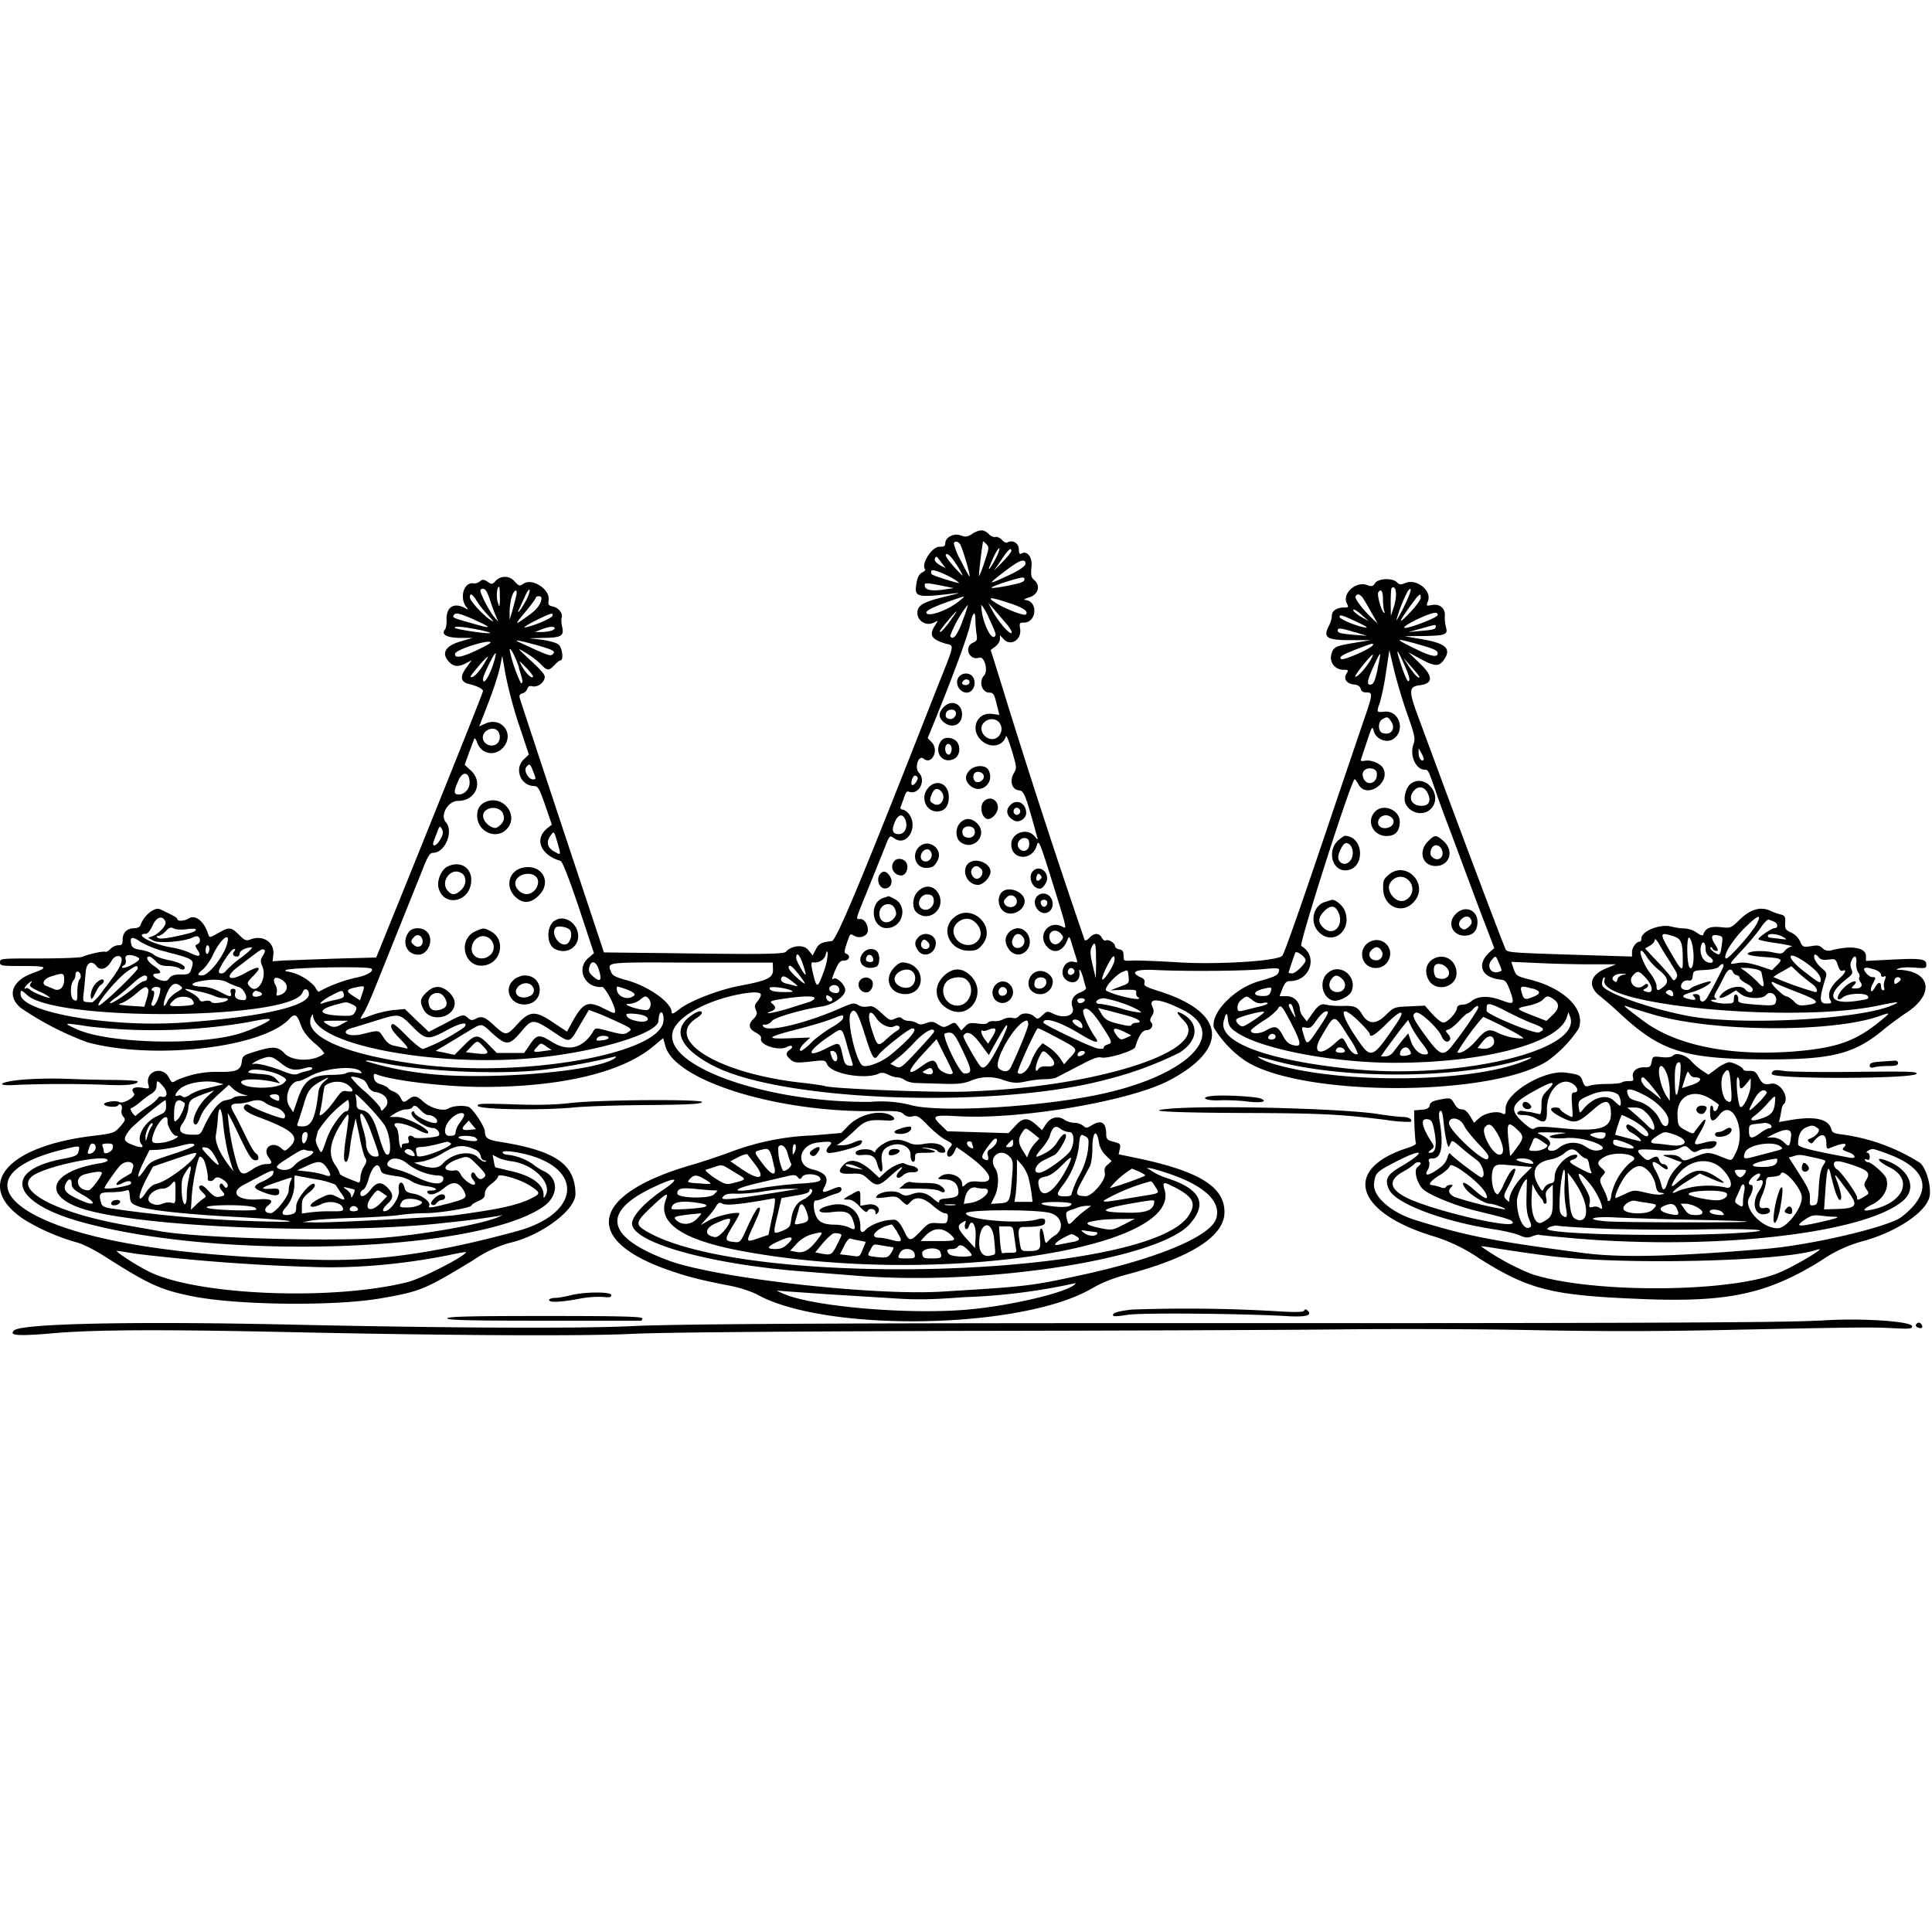 <svg xmlns="http://www.w3.org/2000/svg" id="svg" width="1024" height="1024" version="1.1">
  <path fill-rule="evenodd" d="M515.3 283c-2.6 1.6-3.6 1.7-6.1.8-3.6-1.4-8.2 1-8.2 4.2 0 1.5-.7 1.8-3.1 1.8-4-.1-10 9.4-7.5 12q.3.6-1.6 1.6-2.3 1.1-3 5.5c-1.3 7.6-.4 8 19.2 5.7 2.5-.3 3.6-.3 2.5 0l-8.5 2.1c-8.7 2.2-11.9 3.9-12.6 6.7-1.2 5 4.1 9 8.8 6.5 2.2-1.2 2.2-1.2.5 1.4-3.4 5.2-2.2 7.4 5 9.7 5.3 1.6 6-1.6-5 26-38.2 97.5-52.4 131.5-54.8 131.8-5.5.6-7 1.4-8.5 4.4l-1.7 3.2-2.3-2.9c-2.3-3-8.8-2.5-11.9 1-1.2 1.2-13 1.4-61.2.7l-35.2-.4-22-66.2c-12-36.3-22.2-67-22.5-68.3q-.9-2.2 1.3-2.8a4 4 0 0 0 2.6-2.4q.6-1.9 2.4-1.4c2.6.7 5.8-1.2 6.7-4 .6-1.8-.6-3.3-7.2-9.5-7.6-7-7.7-7.2-2.9-4.3a45 45 0 0 1 8 6c3.5 3.7 4.3 3.8 7.4.6 1.3-1.4 2.7-2.5 3.2-2.5 1.7 0 1-6.6-1-8.3-1-1-4.8-2-8.7-2.6l-6.9-.8 7.3-.2c9.7-.1 11.2-1 10.2-5.7-.5-2-.6-4.2-.3-5 .8-2.1-1.5-5.2-4.5-5.9-2.5-.5-2.8-1-2.4-3.5.8-5.6-8.6-11.7-13.2-8.7-2.2 1.5-2.5 1.4-4.9-1.2a6.7 6.7 0 0 0-10.2 0c-1.6 1.7-2 1.7-4.1.2-2-1.3-2.7-1.3-4-.2-1 .8-2.5 1.3-3.4 1.1-5.2-.9-7.7 7.8-3.7 12.7q1.7 1.8-1 .3c-5.7-3-9.8-.5-9.6 6.1.1 2.3-.3 4.7-.9 5.4-2.1 2.6 1 4.3 8 4.4h6.7l-5.5 1.6c-8.9 2.4-11.4 6.4-7 11.1 2.4 2.6 5 2.8 9 .7l3-1.6-3 4.2q-5.1 7 1.8 8.5c3.6.8 7.2 2.5 7.2 3.6 0 .9-14.9 38.1-41.2 103.3l-15.4 38-22 .6-27.4 1-5.5.4.4-3.8c.5-6.4-5.6-10.3-12.1-7.8-2.4.9-3 .6-6.1-2.4-4.2-4.2-5.1-4.3-11-1-4.4 2.5-4.7 2.6-5.3.8-2-6.8-6.8-10.8-10.4-8.5-2.2 1.4-6 1.6-6 .4 0-.8-1.6-1.7-9.2-5.3-2.9-1.3-8.6 3.3-10.3 8.4q-.7 1.6-3.5 1.7c-3.7 0-6 2.4-6 6 0 2.5-.4 3-2.3 3-1.3 0-3.2.9-4.2 2q-1.7 1.6-2.6 1.5c-.9-.6-9.5 1.3-12.1 2.6-1 .5-11.2.9-22.8.9-20.3 0-21 0-21 2 0 1.9.7 2 12 2 13.3 0 14 .6 5 3.9-10.8 4-13.5 12-6 18.3a161 161 0 0 0 35.5 18.3c35.7 9.5 93.2 2.7 107.1-12.7 2.6-2.8 3.8-2.2 5.7 3.1 1.3 3.6 3.3 6.4 7.4 10a24 24 0 0 1 5.2 5.4c-5 4.4-16.8 4.5-21 .1-3.8-4-6.3-4-17.1-.6-4.7 1.5-5.3 2-5.6 4.7-.6 5-2.8 5.8-14 5.6a52 52 0 0 0-20.7 4.5c-2.3 1.5-2.4 1.4-4-1.5-3.3-6.4-12.6-3.4-10.9 3.6.7 2.5.6 2.5-3.4 1.8-4.3-.7-6.2.6-4.2 3 1.4 1.6-5.8 5.9-7.8 4.6-1.8-1-8.4 0-8 1.2.5 1.4 6.6 1.8 7.4.6 1-1.6 2.5.2 1.9 2.3a4 4 0 0 0 .8 3.6c1.4 1.5 1.2 2-1.6 5.3-3.2 3.5-3.4 3.6-15.8 5.1C2.5 608-13.9 628.8 13 646.5a113 113 0 0 0 28 12.1c3 .8 9.3 4 14 7 24 15.3 30 18 46.7 21.4 23.6 4.8 75.2 5.4 99.8 1.2 21.3-3.7 23.6-4.6 49.5-20.4a65 65 0 0 1 19.3-9.1c16.5-3.8 34.7-17.3 34.7-25.8-.1-15.8-10.5-23-40-27.7-6.4-1-8-2-8-5.5 0-2.4-6.4-12.2-8.6-13-2.8-1-8.4-.6-10.7.8-2.8 1.8-9.8-.2-13.8-4-2.9-2.7-4.6-3-7.3-.9-2.6 2-3 1.9-4.4-1a7 7 0 0 0-3.4-3c-1.3-.4-2.6-1.2-3-1.8s-2.1-1.5-4-2.1q-3.4-1-3.6-3.5-.6-2.8 1.5-1.7c8.6 3.3 36.5 6.6 56.4 6.6 41.8 0 74.2-7.8 90.6-21.9l4.8-4 1.2 4.4c5.4 18.4 59.9 35.2 111.5 34.3 11-.1 13 0 14.7 1.6q2 1.9 4.8 1.2c2.5-.6 3.5 0 8.3 5 3 3 7.2 6.5 9.3 7.5 3.6 1.9 3.8 2.2 2.3 3.8-.9 1-1.6 2.5-1.6 3.4 0 2.6 2.5 2 3.8-.9l1.2-2.5 4.3 3c14 10 17 16.2 7.7 15.3-4-.4-5.5 0-7 1.3-1.8 1.6-2 1.7-2 .2 0-4.6-7.5-7.3-11.6-4.2-1.8 1.3-1.6 1.4 2.3 1.5q7.1.2 7.3 6.7c0 2.3-1.3 3-7.5 3.5q-3 .3-2.7 1.7c.2.8-1.3 0-3.3-1.8-3.8-3.3-7.3-3.9-12-2-2.2.7-3.3.6-5.2-.6-2.9-2-10.5-1.2-12.5 1.2-1 1.3-.5 1.4 4.6.8 5.3-.7 6-.6 8.5 1.9 2.8 2.6 2.8 2.6 4.6.6q4.3-4.8 12 2c2.5 2.2 5.4 4 6.4 4 1.3 0 1.7.6 1.4 2.8-.4 2.6-.7 2.7-5.2 2.4s-5-.1-9.1 4.2c-5.6 5.8-6.1 5.7-9-.4q-2.4-5-4.7-5.6a25 25 0 0 0-14.9 4.7q-3.6 4.2-3.4-1.4c0-7.5-6.3-12.6-14.2-11.3-9 1.5-10.3 5-1.3 4 7.5-1 10 0 11.4 3.7 1.9 5.4 1.5 6.2-1.8 4.4-1.7-.8-5-1.5-7.5-1.5-6.6 0-9.4-1.6-10.7-6.3-1-3.9-.7-6.9.8-6.5.4 0 2.6-.6 4.7-1.5 2.2-1 5-2 6.3-2.3q2.1-.7 2.3-2c0-1.8-1.2-1.8-5.7.1-4.2 1.8-4.9 1.5-3.4-1.3 2.7-5 .9-7.7-6.6-9.6-9-2.3-6.6-13 3-14.1 7-.9 8.5-.5 6.3 1.7-2 2-2 3.8 0 3.8 3.6 0 15.4-3.3 16.5-4.6 1.9-2.3.3-2.8-3.5-1-1.9.9-4.7 1.6-6.3 1.5h-2.8l2.5-1.7a89 89 0 0 0 7.4-6.5c5.3-5 7-5.5 16.9-4.9 4 .3 4.9-1.1 1.8-2.8-5.9-3.1-16.6-.5-22.5 5.6l-3.7 3.8-15.2 1.3a137 137 0 0 0-42.2 8.3c-5.5 2.1-15.6 5.5-22.5 7.5-53.1 15.5-58 39.7-11 55.8 9.2 3.2 16.2 5 30.5 7.8a67 67 0 0 1 15 4.5c35.8 20.6 139.9 19.1 177.7-2.5 6-3.5 11.8-5.8 20.2-8 33.1-8.9 50.6-20.1 50.6-32.7 0-13.4-13.2-21.6-45.5-28.5l-10.6-2.2.6-2.8c.6-2.6.3-2.9-3.2-3.8-3.6-1-4-1.3-4-4.8q-.3-8.1-7.1-4.3c-3.1 1.9-3.6 2-5.2.5a8 8 0 0 0-4.6-1.5c-1.6 0-4-.7-5.2-1.6-3.4-2.3-7.3-1.4-9.8 2.3l-2.1 3.2-3.3-3c-4.4-3.9-7-3.7-11 .9l-3.5 3.7-16.2-.5-16.2-.5-3.5-3.4c-5-4.8-4-5.3 8.8-4.6 33 2 91.6-8 112.4-19 32.4-17.2 29.7-36.5-6.6-47.6-6-2-7.1-2.6-6.6-4q.6-2-2-3c-6-2.7-2.7-4.4 7.4-3.9 15.5.8 46.8.6 56.9-.4 8.6-.8 9.3-.7 9 1-.5 2.2-1.9 2.9-10.7 5.4-13 3.7-25.7 16.9-23.8 24.6a57 57 0 0 0 16.4 17.4c29.1 19.3 130.1 19.5 160.3.3a66 66 0 0 0 16.5-17c4.2-10-7.1-21.5-25.7-26.2-7-1.8-7.3-2-8.6-5.6l-1.3-3.8 13.7.6c7.5.4 20 .7 27.7.7h14.1l-4.8 2c-9.1 3.5-10.5 9.7-3.5 15a195 195 0 0 1 9.8 8.5c22 20.7 34.6 24.7 78 24.9 34.8.1 46.6-2.8 62-15.5 3.6-3 9.3-7.2 12.7-9.4 14.8-9.8 12.6-21.8-4.1-22.6q-2.8 0 .4-.9c1.4-.4 5-.5 8.3-.2 5.3.4 5.7.3 5.7-1.6 0-3-2.7-3.5-18.1-2.7l-13.9.7v-2.6c0-4.5-7.9-5.8-18.3-3q-2.8.7-4.7-1.1c-1.9-1.8-3-1.6-6.2-1.1-4.1.6-4.4.5-5.8-2.7a10 10 0 0 0-4.8-4.6c-2.8-1.3-3.2-2-3-4.8.2-3.6-.1-4.2-2.8-4.8-1-.2-3.2-1-4.9-1.8q-7.8-3.7-16.3 4.5c-4.8 4.7-4.9 4.7-10.3 4.1-5.5-.5-8 .5-9.1 3.9q-.4 1.2-3.5-1a13 13 0 0 0-6.5-2.2c-1.8 0-5-.5-7-1-5.7-1.6-15.8 2.4-15.8 6.2q0 1.7-1 1.8c-1.7 0-4 3.1-4 5.5v2.4l-15.7-.5C800 505 799 505 798 503.1s-16-41.5-31.3-82.6l-14.8-40c-5.4-14.4-5.3-16.6.6-17.3q11-1.4-.4-12l-5.7-5.5 6.8 3.7c7.4 4 9.7 4 12.3 0 3.9-5.8.6-8.6-13-10.8l-8.1-1.4 10-.1c11.7-.2 13.1-.7 12-4.7a20 20 0 0 1-.6-6c.3-4-2.8-6.6-7-5.7-2.9.5-3 .5-1.9-2.2 2-5.5-6.1-12-12-9.5-2.5 1-3.2 1-4.5-.4-2.5-2.4-9.9-2.1-11.6.5-1.2 1.8-1.8 1.9-4.2 1-6-2.3-13.5 4.7-10.7 9.8 1 1.9.8 2.1-1.5 2.1-4 0-6.5 1.8-6.5 4.4 0 1.3-.7 3.7-1.5 5.2-3.3 6.4-1.3 7.7 11.8 7.7h10.2l-8.5 1.4c-10.5 1.8-11.2 2.2-12.3 6.3-1 4.1 2 8 6.5 8 2.6 0 2.7.2 1.6 2-1.8 2.8 0 5.4 4 5.8q3 .3 3.5 2.3t3.1 1.9c3.5 0 3.4.8-2 16.3L709 422.5c-20.1 59.7-28.3 83-29.4 84.1-2.8 2.8-33.7 4.7-54.5 3.5-10.9-.7-22-1.1-24.7-1-4.8.3-4.9.3-4.9-2.6 0-2.3-.5-3-2.2-3.3q-2.1-.5-2.3-1.7c0-1.7-3.6-3.9-5-3q-1 .3-2-1.5c-1.4-2.6-4.2-2.6-6.5 0-1 1.1-2.2 1.7-2.6 1.3a4564 4564 0 0 1-44.5-136.8l-5.3-17 2.4-1.8c1.4-1 2.5-2.8 2.5-4v-2l2 2.1c3.7 4 9.6.2 8.7-5.5-.5-3-.3-3.3 1.9-3.3 7.1 0 7.7-11.7.6-12-1-.1.1-.7 2.3-1.4 4.8-1.4 6.2-6.2 2.6-9.2-1.6-1.4-1.8-2.5-1.4-7 .6-5.4-2.5-9-5.8-6.8-.5.3-.9-.9-.9-2.5 0-3.2-3.4-5.2-6-3.6-.6.4-2-.2-3-1.4-1.1-1.1-2.7-1.8-3.4-1.5-.8.3-2.4-.4-3.5-1.5-2.6-2.6-4.7-2.6-8.8-.2m-6.5 5.4c1 1.3 5.3 15.3 5.1 17.2 0 .5-2-3-4.4-7.9a36 36 0 0 1-4-9.7q1.3-1.9 3.3.4m13.2 9a71 71 0 0 1-3 8c-.4.5.5-8.2 2-18.3q.2-.2 1.7 1.3c1.6 1.6 1.6 2.1-.7 9m5.1 0q-5.7 9.6-.5-2c1.5-3.2 2.9-5.2 3.1-4.6s-1 3.7-2.6 6.5m8.9-5.1c0 .5-2 3.1-4.6 5.7l-4.6 4.7 3.9-5.7q5.4-8.2 5.3-4.7m-27.1 10.3c2.1 3.8 1.9 3.6-3.2-1.9q-5.3-6-4.3-6.7 1.7-1.2 7.5 8.6m-10-4.3 2.3 3-2.4-1.2q-4.1-2.3-3.2-4.1c.7-1.2.8-1.1 3.3 2.3m44.5-.2c1 1.7-2.2 4.1-10.9 8-9.2 4.2-9.2 4 1-3.8 6.4-4.8 8.9-5.9 10-4.2m-35.2 11c.8.8-12.7-3.4-14.3-4.4q-.8-.6-.3-2c.5-1.4 11.4 3.4 14.6 6.4m34.7-2c0 1.5-1.5 2.1-9.6 3.7q-15.3 2.8-.8-2c9-2.8 10.4-3 10.4-1.7m-44 3.5 6.5 1.3-4.6.7c-6.4 1-10.3.5-10.7-1.6-.4-2 .1-2.1 8.8-.4m-234 6.4c-.2 5.4-.2 5.5-1.2 2.3-.9-3.1-.4-8.1.7-8.1.3 0 .5 2.6.4 5.8m475-1.5c0 1.8-.6 5-1.4 7.2l-1.3 4-.1-7c0-4 .2-7.5.5-7.8 1.3-1.3 2.4.5 2.3 3.6m-482.2-2c.5.6 1.4 2.8 2 4.7s1.8 5.3 2.7 7.5l1.7 4-2.2-2.5c-2.8-3.3-8-13.6-7.2-14.4q1.5-1.4 3 .6m21.4 4.5c-2.6 5.1-6 9.3-3.8 4.8l3.2-7c1-2.2 2-3.5 2.2-2.8.2.6-.5 2.9-1.6 5m465 4c-2.2 4.3-4 7.5-4 7a81 81 0 0 1 6.1-15.5c2.7-3.2 1.6 1-2.1 8.4m-470.5-5.9c-.3 1.6-1.3 5-2 7.8l-1.5 5v-4c0-2.2.4-5.7 1-7.7 1.2-4.4 3.5-5.3 2.5-1m459.4 1.6c0 2.4.3 5.3.6 6.3q.8 1.8-.3.8c-1.4-1.4-3.5-9.4-2.8-10.5 1.4-2.3 2.5-.7 2.5 3.4m-480.5.8a48 48 0 0 0 6 7.7c3.6 4 3.7 4.3.9 2.3-4.2-3-10.4-9.9-10.4-11.7q.2-3.5 3.5 1.7m469.3-2c.6.7 2.7 4.2 4.7 7.8l3.7 6.5-3.2-3c-5-4.8-9.2-10.4-8.5-11.5q1.3-2 3.3.3m31.2.6c0 1-2.7 4.7-6.1 8.2q-9.4 9.8 1.3-4.9c4.2-5.7 4.8-6.1 4.8-3.3m-466 0q-.1 4.5-6.7 9.2c-7.8 5.6-7.9 5.5-2-1.6 3.2-3.8 5.7-7.3 5.7-7.7q.1-.7 1.5-.8 1.4 0 1.5 1m221.1 1.8c-6.2 5-17.1 8.6-17.1 5.8q0-1.9 16.5-7.4c4.3-1.5 4.4-1.4.6 1.6m27 .9q11 3.6 8.6 6c-.9.8-9.7-2.5-15.2-5.7q-9.3-5.6 6.6-.3m-25 9.8c-3.1 7.8-5 10-6.5 7.6a61 61 0 0 1 9.3-16.5c.2.2-1 4.2-2.9 8.9m17.7 7c-1.7 5-7.7-7.6-7.6-16a29 29 0 0 1 4 7c2.1 4.4 3.8 8.4 3.6 9m5.6-6c2 2.3 3.4 4.6 2.8 5-1.2.7-6.9-6-10-11.6l-2.3-4.4 2.9 3.3zm188.7-4.3 3.5 3-3.3-1.8c-3.6-2-6-4.3-4.5-4.3.5 0 2.4 1.4 4.3 3m-218 2.5c-3.4 4.7-5.9 7.3-5.9 6 0-.6 8.2-10.5 8.8-10.5.2 0-1.1 2-3 4.5M762 326c0 1.4-16.7 7.7-17.7 6.7-.6-.6 4.2-3.4 10.3-6 5.6-2.3 7.4-2.5 7.4-.7m-510.6 2.5q14.8 6.6-1.1 1.9c-10-2.8-10.6-3-9.8-4.4 1-1.5 3-1 11 2.5m41.3-2.1c-.5 1.3-9.4 5.2-14.3 6.1-1.7.4.5-1.1 5-3.4 8.7-4.3 9.9-4.6 9.3-2.7m224.2 2.4c0 2.1.3 5.4.6 7.3.5 3 .2 3.6-1.8 4.5-5.1 2.2-2.2 9.7 3.2 8 2.8-.9 4.9 6.9 2.6 9.4-3 3.3-1.2 9.1 2.8 9.1 2 0 2.6.8 3.8 5.9l1.5 5.9-3.8-.5c-8-1.1-11.9 7.9-6 13.8 4.7 4.6 11.5 3.6 13.3-2 .2-.8 1.6 2.7 3.1 7.6 2.6 8.8 2.7 9.2 1 12.1-2.3 4-1 8.6 2.8 9 2.7.3 3.4 2.1 9.6 24.7q1 2.6-1.4-.4c-3.9-4.7-12.3-1.8-12.3 4.3 0 8.4 11 9 13.5.7 1-3.4 1.4-2.6 8.3 19.4 7.8 25.2 7.8 24.9 5.3 23.6-7.2-4-13.7 4.7-8 10.7 3.6 4 8.4 2.3 10.7-3.8.9-2.3 1.1-2 2.7 3.5l2.3 7.4q.7 1.5-1.7.8c-5.2-1.3-8.3 6.8-3.7 9.8 3.8 2.5 7.3.2 6.7-4.2-.4-2.9.9-1 2 2.8.5 2.2 1.2 4.6 1.5 5.3s-1 1.7-3 2.5c-3.7 1.3-5.4 4.5-4.2 7.7 1.7 4.4-4 6.5-9.9 3.7-3.4-1.6-3.5-1.6-6 .7-2.3 2.2-2.6 2.2-4.3.7-2.3-2.1-6.5-2.2-8.2-.2q-1.3 1.5-3.5.9c-1.3-.3-3.4 0-4.7.7a9 9 0 0 1-5 1c-1.4-.1-2.9.3-3.3.9q-.8 1-5.3.4c-4-.5-5-.3-6.7 1.6l-2 2.1-1.7-2.3c-1.7-2.2-1.8-2.2-4.6-.7s-3.1 1.5-6-.2c-2.4-1.6-3.4-1.7-6.2-.8-2.5 1-3.7 1-5.1 0-1-.6-3-1.1-4.2-1.1s-2.8-.5-3.5-1.2c-.9-.9-1.8-.9-3.8 0-2.4 1.2-3 1-7.1-2.9-3.8-3.5-5-4-7.4-3.5q-3 .5-5.2-.9c-2-1.2-3-1-9.8 2-17.4 7.6-37.3 12.5-40.1 9.7q-1.5-1.4.9-1.2a5 5 0 0 0 3.4-1.9c1.4-2 16.2-6.2 26.2-7.7 6-.8 12.7-5.4 12.7-8.8 0-2.6-4.5-7-6.1-6-1.3.8-1.1.1 1-5 1.7-3.7 2.5-4.6 4.6-4.6 2.7 0 3.5-2.7 1-3.6-1.1-.5-1.1-1.2.2-5.2 2-5.8 1.7-5.6 4.3-4.2 3 1.6 7-.2 7-3 0-3.3-1.9-6-4-6-2.5 0-2.9 1.3 3.6-14.7l8.6-21.3c3.6-9 3.1-8.5 6-6.6 6.9 4.5 13-7.1 7.1-13.6-.9-1-2.3-1.8-3-1.8q-1.2-.2-1-1.2l1.8-5q1.2-4 2.6-3.3c5.2 2 9.3-5.7 5.4-10-2.6-2.6-.3-9.7 2.4-7.5 4.3 3.6 8.3-4.4 4.4-8.6l-2.2-2.3 4.6-11.3c9-22.2 16.7-43 17.9-48.9 1.4-6.7 2.8-7.8 2.8-2.1m202.1.7c5.6 2.6 6.5 3.4 3.9 2.9-4.5-.8-13-4.4-13-5.5 0-1.5 1.4-1 9.1 2.6M761 332c0 1.5-1 1.8-8 2.4l-6.5.6 6.5-1.8c8.2-2.3 8-2.3 8-1.2m-506.2 2c3 .7 5.2 1.3 5 1.5-.8.7-18.8-2-18.8-2.8 0-1 5-.5 13.8 1.3m39.2-1c0 1.1-3.6 2-7.5 2h-3l3.5-1.4c4.1-1.6 7-1.8 7-.6m424 2 6.5 2-6.5-.5c-7.7-.7-9-1-9-2.4s1.6-1.3 9 1m-432.2 7.2c7.8 2.3 8.9 3 7 4.6-1.2 1-2.7.4-17.8-6.6-3.5-1.6.8-.8 10.8 2m465-1c8.6 2.3 11.2 3.4 11.2 4.9 0 2.4-3.4 1.8-11.4-2.1-11.7-5.7-11.7-6.1.1-2.9m-490.7-.6c0 .3-3.2 2.1-7.2 4q-12.2 5.8-11.6 1.9c.4-2.3 18.8-8 18.8-5.9m467.6 1.4c-1.3 2-15.8 8.3-16.8 7.3-1.2-1.2.6-2.3 9.5-5.7 6.8-2.6 8-3 7.3-1.6M275 354c2.2 7.1 2.4 8.1 1.1 8.1a77 77 0 0 1-6-17.6c0-2.3 3.2 3.7 5 9.4m-14.4.2c-2.3 6-4.7 9-4.7 5.8 0-2 6.5-15 6.8-13.6.1.8-.8 4.3-2.1 7.8M746 378.8c3.9 11 4.2 12.7 3.2 15.6-2.2 6 1.2 13.6 6.1 13.6 1.7 0 1.8.1 6.2 13 1.8 5.2 5 13.8 7 19l9.5 25.5c3.3 8.8 7.7 20.7 10 26.5l4 10.5-2.6 2.3c-7 6.5-4.2 13.4 6 14.4 2.5.3 3.1 1 5 6 2.5 7.2 2.1 7.5-5 4.8-6.6-2.4-12.5-2.1-15.7.8a8 8 0 0 1-4.5 1.7q-2.8 0-3 2c-.5 2.7-5.2 7.5-7.2 7.5-1 0-3.5-2-5.8-4.5l-4-4.5-8.2.4c-8 .3-8.2.4-12.5 4.6q-7.8 7.8-12.7-.6c-2.2-3.8-4.1-4.5-10.8-4.2-2.5 0-6-.2-7.6-.6-3.4-.9-4.7 0-8.8 6l-2 2.7-1.8-2.3a8 8 0 0 1-1.8-3.7c0-4.1-3-7.3-7-7.3h-3.8l1.5-4c1.3-3.1 2.1-4 4-4 10.8 0 15.1-13.4 6-18.6-1.4-.8 26.6-88.4 28.3-88.4.3 0 1.3 1.4 2.2 3 4.3 7.5 17-1.2 12.9-8.8-1.3-2.5-6.4-4.6-9.6-4q-2.6.5-2.2-.6l3.2-9.6c2.7-8.2 2.9-8.4 3.7-5.3 1 3.8 6.3 6.2 9.7 4.3 7.3-3.9 4.1-15.6-4-14.8-4.4.4-4.4.5-2.5-5a127 127 0 0 0 3.2-15.8l1.8-11.8 2.6 11c1.5 6 4.6 16.5 7 23.2m-2-27.2c3 6.7 3.7 9.4 2.3 9.4-.5 0-2-3.6-3.5-8q-4.8-14.6 1.2-1.4m-13.8 2.9c-1.3 6-2.1 8-3.5 8.3-2.5.5-2.2-1.8 1.4-9.8 4-8.7 4.2-8.5 2 1.5m-3.8-4.5c-2.4 4.2-7.3 9.4-8 8.6-.6-.5 8.3-11.6 9.3-11.6.3 0-.3 1.4-1.3 3M256 352.7c-2.9 4.5-5.6 7-6.6 6-.4-.4 8.4-10.7 9.2-10.7.2 0-1 2.1-2.6 4.7m19 31.2 5.3 16-2.6 2.5c-5.2 4.8-2 13.8 5 14.2 2.5 0 3 .9 6.3 10.3l3.5 10.2-2.2 1.7c-7.3 5.7-4 14.3 6.8 17.5q1.5.5 9.7 24.7l8 24.2-2.9 2.5c-6.8 5.7-1.9 16.2 7.2 15.4 1.5-.2 6.9 9.9 6.9 12.8 0 1.5-.4 1.4-6-1.4-8.4-4.3-11-3.1-16.7 7.2l-2.8 5.1-7.5-5c-9.4-6.3-12.3-6.1-19 1.3-5.5 6-6 6-12.1.4-5-4.7-6.7-5.2-10-3.4-1.6.8-2.5.7-3.8-.5-2.4-2.2-2.7-2.2-12.3 2.9l-8.5 4.4-6.4-6-6.3-6.1-5.6.5c-3 .3-8.2 1.4-11.5 2.6-3.2 1.2-6 2.1-6.3 2.1s.5-1.5 1.6-3.2 4.4-9.1 7.2-16.3l23.6-58.7c3.1-8 4.2-9.8 6-9.8 6.3 0 11-11.4 6.7-16.2-3.2-3.6 1.1-11.3 6.4-11.3 9.4 0 13.6-9.7 7-16l-3.4-3.1 2.3-6.5 2.8-7.4c.2-.6 1 .5 1.6 2.3 2.2 5.9 9.2 7.2 13.5 2.6 6.5-7-.3-16.6-9-13L254 385l2-5.2q7-17.5 9-26.2l1.2-6 1.8 10.2a236 236 0 0 0 7 26.2m477.4-25q-1 1-5.6-5.7l-3-4.7 4.4 5c2.5 2.8 4.4 5.2 4.2 5.4m-469.9-.2c-.9.9-3.8-2-6-5.9-1.7-3.2-1.6-3.1 2.4 1 2.3 2.4 4 4.6 3.6 5m225.2.7c-1.5 3.3 1.2 7.5 4.7 7.5 3.2 0 5.2-4.3 3.6-7.7-1.5-3.3-6.7-3.2-8.3.2m6.2 2q-.2 1.4-2 1.5-3.1-.2-1.3-2.3c1.2-1.3 3.3-.7 3.3.8m-13.5 13q-4.8 4.6.1 8.4c4.4 3.4 9.4 1 9.4-4.4 0-5.7-5.6-8-9.5-4m6 2.4c1 1.6-.6 4.1-2.5 4.1q-3.5-.1-2.4-3.4c.7-1.7 4-2.2 4.8-.7m231.1 5.5c2.5 3.8-.2 7.5-4.6 6-2.5-.7-2.6-6-.1-7.3 2.5-1.5 3-1.4 4.7 1.3m-208 .2c2 2.1 1.9 5.7-.4 7.8-4.6 4.1-11.7-2.9-7.6-7.4 2.2-2.4 5.8-2.6 8-.4m-265.7 4.6c.7.7 1.2 2.1 1.2 3.3s-.5 2.6-1.2 3.3c-2.7 2.7-7.8.7-7.8-3s5.2-6.2 7.8-3.6m235.4 5c-4.7 6 .4 13.2 6.8 9.8 2.6-1.4 3.4-5.7 1.5-8.6-1.7-2.6-6.5-3.3-8.3-1.1m5.3 4.7q-.2 2.2-1.2 2.8c-1.6.5-2.7-2.2-2-4.4 1-2.3 3.2-1.1 3.2 1.6m250.1 5.7c-1 1.1-2.6-1-2.6-3.5v-2.7l1.6 2.8c.9 1.6 1.3 3.1 1 3.4m-472 5.8c1.7 4.3 1.7 4.5 0 4.5-2.5 0-5-4.7-3.6-6.5 1.7-2 2-2 3.6 2m231.4-.3q-3.8 4.1 0 7.8c5.5 5.5 13.7-1 10-8-1.5-2.8-7.3-2.7-10 .2m215.8 1.6c.7 5-5 7.2-7 2.7-1.4-3.2.5-5.7 4.1-5.3q2.6.3 3 2.6m-480.9 5c0 3.3-2.7 6.2-5.7 6.2-2.8 0-2.9-1.4-.2-7.5 2.3-5.2 5.9-4.4 5.9 1.3m272.4-4c.8 2-1.9 4.3-4 3.5-1.4-.5-2-3.5-.7-4.6 1.2-1.3 4-.7 4.7 1m-35 1.2c.7 1-2 4.8-3 4-.8-1 .5-4.9 1.6-4.9q.9 0 1.4.9m261.3 3.5c-2.3 1.8-3.8 7.1-2.8 10 2.1 5.5 9.5 7.3 13.5 3.3 7-7-2.8-19.3-10.7-13.3m-255.5 2c-4.5 4.7-1.6 12.6 4.6 12.6q6.1-.2 6.2-7.7c0-6.9-6.3-9.8-10.8-5m264.6 3c2 4 .7 6.7-3.2 6.7-5.4 0-7.5-4.3-3.9-8.2 2.3-2.6 5.5-1.9 7.1 1.5m-258-1.1c3.2 3.2 0 8.9-3.7 6.8-2.4-1.2-2.5-2-1-5.5q1.9-4.1 4.7-1.3m22.8 5.4c-2.7 2.7-1 9.4 2.2 9.4 2.3 0 5.2-3.4 5.2-6 0-4.4-4.4-6.4-7.4-3.4m-263.6.1q-5 1.9-5 7.5c0 8.4 9.9 13 15.5 7.3 6.9-6.8-1.2-18.2-10.5-14.8m277.6 1.9c-2.8 2.7-1.9 6.2 2 8.2 2.6 1.4 6.4-1 6.4-4 0-5.2-5-7.7-8.4-4.2m-269 4.4q2 4.2-2.9 7.4c-2.2 1.4-7-2.2-7.5-5.4-.8-5.2 8-6.8 10.5-2m273.9-2c1 1.8-1.3 3.7-2.7 2.3-1.2-1.2-.4-3.3 1.1-3.3q.9.1 1.6 1m188.4 1c-5 5-1.2 13 6 13q7 0 7-7.6c0-6.2-8.6-9.8-13-5.4m-249 4.5c1.4 3.7-.3 7.5-3.5 7.5q-5 .1-2.1-6.4c1.7-4.2 4.2-4.7 5.6-1.1m258-1c1.8 2.2.1 4.9-3.2 5.3s-5.3-2-3.8-4.7c1.3-2.5 5.2-2.8 7-.5M509 436c-2.8 2.8-2.7 8.4.2 10.4 7.1 5 14.8-4.3 8.5-10.2-2.9-2.7-6.1-2.8-8.7-.2m-275.5 8.7c-2.2 4-5 4.7-3.5.8l2-5.2c1-2.6 1.2-2.7 2.2-.9.8 1.5.7 2.7-.7 5.3m282.9-5.2c1 2.5-.5 4.5-3 4.5-1.4 0-2.7-.7-3-1.5-1-2.5.4-4.5 3-4.5 1.3 0 2.6.7 3 1.5m-221 6.9c2 7 2 7-1.3 5.1-3.8-1.9-4.7-4.9-2.7-8 2.2-3.3 2.2-3.3 4 2.9m414-1.1c-6 5.2-3.6 16 3.6 16 10.6 0 10.4-18-.2-18.3-.4 0-1.9 1-3.3 2.3m47.4.6c-5.4 5.4-3 13.1 4 13.1 7.6 0 10-8.3 4-13.4-3.9-3.3-4.4-3.2-8 .3m-211.4 1.6c0 3.4-3.3 4.7-5.4 2.1-1.8-2.2.4-5.8 3.2-5.4 1.7.2 2.2 1 2.2 3.3m171.5 4.6c0 4.7-4.4 7.6-7 4.4-1.3-1.5-.7-4.6 1.7-8.3 1.9-3 5.3-.5 5.3 3.9M487 449c-4 4-1.7 11 3.8 11 3.3 0 4.5-.8 6.1-3.8 3.3-6.3-4.9-12.2-9.9-7.2m277 1c2 3.7-1.3 7-4.5 4.6-1.3-1-1.6-2-1.1-4 .8-3.1 4-3.5 5.6-.7m-270.2 2.7c.4 2.5-2 4.7-4.2 3.8-3.2-1.2-1-6.8 2.4-6.2.8.2 1.6 1.3 1.8 2.4m-19.6 3.6c-2.9 2.9-.7 7.8 3.5 7.8 2.6 0 4.2-4.3 2.6-6.9-1.3-2-4.5-2.5-6-1m39.4 1.1c-4.6 3.6-1.4 11.8 4.7 11.8 2.7 0 6.6-4.1 6.6-7 0-4.4-7.6-7.6-11.3-4.7m-276.9 2.2c-3 1.7-5.3 7.4-4.4 11 2.6 10.2 16.1 8 17.3-2.7.9-7.8-5.8-12.1-12.9-8.3m39.5.6c-6.7 2-8.5 9.8-3.4 15q6.1 6.1 12.7-.5c7.5-7.5 1-17.4-9.3-14.5m243.8.5c1.3 1.6.4 4.4-1.8 5.1-2 .7-4.4-2.7-3.3-4.8 1.3-2.3 3.3-2.4 5-.3m27.6 1c-3 3-.6 9.4 3.6 9.4 1.5 0 3.8-3.3 3.8-5.4 0-4.4-4.6-6.9-7.4-4m188.5 2c-2.7 2.2-3.1 3.2-3 7.2 0 10.2 10.7 14.4 16.8 6.6 7.3-9.2-4.8-21.4-13.8-13.8m-491.4-.8c2.6 1.7 2.6 6 0 8.6-3 3-5 3.3-7.1 1-4.8-4.7 1.4-13.2 7-9.6M466 464c-1.5 2.8.3 6.9 3 6.9 3.2 0 4.6-3.6 2.6-6.6s-4-3-5.6-.3m-182.8 0c4.3 2.3 1.1 9.9-4.2 9.9-2.8 0-5.9-3-5.9-5.7 0-3.9 6-6.4 10-4.3m268.2 2.2c-1.5 1.5-2.6.4-1.8-1.8q.7-2 1.8-.6c1 1 1 1.5 0 2.4m196.9 3a6.4 6.4 0 0 1-4.1 8.3c-4.5 1.4-9.8-5.4-7.3-9.4 3-4.8 9.2-4.2 11.4 1m-261.6 3.4c-3 2.8-3.4 8.5-1 11 5.9 5.7 15.1-.6 12.4-8.5-2-5.4-7.4-6.6-11.4-2.5m45.8-.5c-4.5 1.9-3.9 10.1 1 11.9 4.3 1.6 9.7-1.9 9.7-6.2 0-4.1-6.4-7.5-10.7-5.7m19 2c-3 1.2-3.8 4.6-1.9 7.5 3 4.7 9 2.4 8.4-3-.4-3.5-3.5-5.6-6.5-4.5m-56.5 3.2c.4 3.4-3.2 6.2-6 4.7-3.7-2-1.3-8.2 3-7.7q2.9.1 3 3m44 1.1c-.5 3.7-6.7 3.3-6.8-.5 0-.4.7-1.4 1.6-2.2 2.1-2.2 5.6-.3 5.2 2.7m-71-2.2c-7.4 2.8-5.8 15.9 2 15.9 8.6 0 11.6-11.7 4.1-15.5-1.5-.8-3-1.5-3.1-1.4zm87.2 2.3c0 2.1-2 3.1-3 1.5-.5-.7-.6-1.7-.4-2.1.9-1.4 3.4-.9 3.4.6m147.3-.3c-6.5 1.9-8.4 11-3.4 16 7.6 7.6 18-1.1 13.7-11.5-1.2-2.8-5.4-6.2-7-5.5zm-227.9 4.1c.8 2.2.6 3.2-.9 4.8-3.1 3.5-7.5 2-7.5-2.6 0-5.4 6.7-7.1 8.4-2.2m234.6.9c3.8 7-2.2 13.9-7.7 8.7-3-2.9-2.9-5.4.6-8.9q4.6-4.6 7.1.2m62.5 1.4c-4.8 4.7-1.9 11.5 4.8 11.5q6.6-.2 6.7-7.2c0-6.6-6.8-9.1-11.5-4.3M505 486.8c-6.5 6.5-1.2 17.1 8.4 17.1 3.8 0 5-.5 7.1-3 8.4-10-6.3-23.2-15.5-14m275 2.1c0 1.3-3.2 4-4.3 3.6-2.8-1-3.2-3.8-.7-5.8 2.4-2 5-.8 5 2.2m-692.3-.4c.7 1.7-3.3 6.2-6.7 7.5l-2.5 1 2.9 1.5c3 1.6 16.7.4 20.9-1.8 1-.5 2.2-.7 2.7-.4 1.5 1 1.2 3.5-.5 4.1-1.2.5-1.2 1 .2 3q3.4 5.2-3.9 1.6c-2.4-1.2-7-2.5-10.3-3-10-1.7-20-7.2-13-7.2.8 0 2.3-2 3.4-4.4 2-4.6 5.4-5.5 6.8-2m843.5 1c-2.6 5-15.5 19.5-16.5 18.5-1.5-1.5 3.3-9.4 9.6-15.8q11-10.9 6.9-2.7m-637.5-1.4c-4.2 3.3-4 12.5.3 14.8 7 3.8 14.4-2.1 12-9.6-1.9-5.6-8.1-8.3-12.3-5.1m222.4 0c4 3 4.9 7.7 1.9 10.7-4 4-11.3 1.6-12.5-4.2-1.2-5.4 6.1-10 10.6-6.5m424.2.3c2 .7 2.3 3.4.4 3.4-1.6 0-8.7 4.8-8.7 5.9 0 .4 4.4 1.4 9.8 2.1 5.3.8 8.8 1.6 7.7 1.8a7 7 0 0 0-3.5 2.2c-1.3 1.7-2 1.8-6.2.9-5.5-1.2-13-.8-13.5.7q-.2 1 8.3 1.7c10.2.7 10.6 1 7.2 4.4l-2.6 2.6-7-2.3c-5.2-1.6-8.1-2-11.1-1.5-5.1.9-5.3 1.3 2.4-7 3.5-3.7 7.9-9 9.7-11.7s3.8-4.6 4.3-4.3zm-841.3 4c6.1-.9 6.6.8.7 2.3-10.8 2.6-15.2 3.2-16.2 2.2q-1-1 .5-1c.9 0 2.6-1.1 3.9-2.5 1.8-2 2.7-2.2 4.2-1.4 1.2.6 4 .8 6.9.4m203.2.6c1.3 2.1.1 6.5-2 7.3-3.8 1.5-8.6-5.8-5.6-8.8 1.2-1.2 6.6-.2 7.6 1.5m-85.7 1.1c-3.7 5.3-.9 11.8 5.2 11.8 5.5 0 8.6-8.6 4.4-12.3-2.7-2.5-7.8-2.2-9.6.5m35.7-.7c-10 4.3-6.3 19.9 4.5 18.2 9.3-1.5 11.5-14 3.2-18.2-3.5-1.8-3.6-1.8-7.7 0m282.7.5q-3.8 4.1 0 9.4c2.6 3.1 6.2 3.4 9 .6 4.1-4.1 1.2-12-4.5-12-1.4 0-3.4.9-4.5 2m27.4.9c1.5 1.7 1.5 2-.1 4-2 2.5-4.9 2-5.8-1-1.3-4.1 3-6.3 5.9-3M224 499.2c0 2.4-2.6 3.4-4.5 1.8-2-1.6-1.9-2.5.1-4.5 2-1.9 4.4-.4 4.4 2.7m262.7-2.4c-2.1 2.3-2.1 4.1-.1 7 3 4.3 9.4 1.6 9.4-4 0-4.5-6.2-6.5-9.3-3m55.1-.6a3.6 3.6 0 0 1-.7 5.8c-3.3 1.7-6-1.6-4-5 1.1-2.3 3-2.6 4.7-.8m345.1 0c4.3 1.4 5 3.3 5 13.1.1 6-.6 5.6-6.3-4.3-6.2-10.6-6.1-11.1 1.3-8.8m25.7 4.6c-.8 5.7-1 5.9-4.2 3.8q-2.2-1.7-1.9-2.4.8-.5 1.2.6.5 1 2 1.2c1.2 0 1-.7-.7-3.5q-3.8-5.9 1.6-4.7c2.5.5 2.6.7 2 5m32.4-4.2c2.5 1.5 2.4 1.5-1.5 1l-5.2-.6q-1.2 0-1.3-1c0-1.5 5.2-1.1 8 .6m-856.6 8c13.8 3.5 14.7 4 13.2 8.4-1 3.3-1.3 3.5-5.8 3.5-3.5 0-5 .5-6.1 2-1.2 1.6-2 1.7-4.7 1-3.8-1.2-5.2-3.5-2-3.5q4.5 0-1.5-4.1c-3.4-2.3-4.6-4.9-2.4-4.9.7 0 2.2 1.1 3.5 2.5 1.7 1.9 3.3 2.5 6.4 2.5 2.2 0 4.9.5 6 1.2s2.2.9 2.6.5c1.5-1.5-2.3-3.7-8.1-4.8-3.3-.6-6.9-1.9-8-2.9s-4.1-2.1-6.7-2.5c-3.4-.5-4.8-1.2-5.1-2.7q-1.8-6.3 4.6-1.7a50 50 0 0 0 14 5.4m171-7.2c2.8 2 3.2 6.2.8 8.6-3.9 3.9-10.1 2-10.1-3 0-5.2 5.4-8.6 9.3-5.6m638.2 7.2c.5 5.4-.5 9.8-1.9 8.4-1.6-1.6-1.8-17.4-.2-15.9 1 1 1.8 4 2.1 7.5m-777-4.7c-1.6 6.7-9.8 17.2-13.4 17.2-2.8 0-2.6-.8.5-3.2a29 29 0 0 0 5.5-8.2c3.9-8 9-12 7.4-5.9m765 10.8c3.5 5.3 4 6.5 2.9 8s-1.4 1.5-2.8-.7c-.8-1.2-4.3-5.2-7.7-8.7l-6-6.4 2.5-1.4c1.4-.8 2.6-2.1 2.6-3q.2-1.6 2.3 2c1.2 2.1 4 6.7 6.3 10.2m-393.6-11c1.3 1.6.6 3.5-1.5 3.5-1.8 0-2.8-1.7-2.1-3.5q1.1-2.9 3.6 0m232.6.6a7.5 7.5 0 0 0-.6 10.9c3 3 8.3 2.7 11-.6 5.7-7.4-3-16-10.4-10.3m179.4 2.8a5 5 0 0 0 2.2 4.3c3 2 1.6 4.1-1.6 2.6-2.5-1.1-3.9-5-3-8.6.8-3 2.4-1.7 2.4 1.7m-323 6.4-.2 9.2-1.7-7c-1.2-5.1-1.4-7.6-.6-9.2 1.9-4.2 2.5-2.4 2.4 7M111 502.9c0 1.1-.5 2.3-1 2.6q-1 .4-1-2c0-1.3.5-2.5 1-2.5q.9.2 1 2m16.9 4.5a53 53 0 0 0-8.1 7c-1 1.7-3.8 2-3.8.4 0-2 6.5-11.8 7.9-11.9q1.4-.1.2 1.3c-1.2 1.5-.5 2.7 1.6 2.7q1.2-.1 1.3-1.5c0-1.6 3.2-3.3 6.3-3.4 1 0-1.3 2.3-5.4 5.4m604-4c1.9 2.2.4 5.5-2.4 5.5-3.3 0-4.8-3-2.8-5.2q3-3.3 5.3-.3m-591.7.1c.3.4-.1 1.7-1 3-1.3 2-1.4 2.9-.2 5.7 2.6 6.2-2.8 15-6.6 10.7-1.8-2-1.8-2.1 2-6 4.9-5 2.7-5.4-5-1-8.4 4.6-10.8 2-3.3-3.6l8.8-6.7c3.8-2.8 4.3-3 5.3-2m317.4 1.1c-4.4 4.8.3 10 6.7 7.6 2-.7 2.2-6.4.4-8.2s-5.3-1.5-7.1.6m-21.3 10.7c-3 8.3-3.5 8.4-5.3 1.3-1.4-6-1.4-7 .1-6.7 2.8.3 5.7-1.4 6.4-4q.9-3.5 1.1-.4a33 33 0 0 1-2.3 9.8M692 509c0 1.7-5.3 6.9-7 6.9q-1.8 0-2-.4c0-.3 2-6.5 3.5-10.5.6-1.4 5.5 2.2 5.5 4m181-1.6c1.2 1.9 3.9 4.8 6 6.5 5 4 5.8 6.5 2.8 9s-3.8 2.5-3.8-.3c0-1.3-1.5-4.4-3.4-6.8-3.3-4.3-6.3-11.9-4.6-11.9.5 0 1.8 1.6 3 3.5m-799.7.2q2 1-4.3 4.2c-3.5 1.8-6 1.4-3-.4.7-.4.9-1.8.5-3.2-.6-2.4 3.2-2.7 6.8-.6m352.1 3c.9 2.6 1.6 5.1 1.6 5.7 0 1.8-5-6.8-5-8.6 0-3.4 1.8-1.8 3.4 2.9m37.4-2.4q.4 1.8-1.7 1.7-2-.1-2.1-1.3c0-3.1 3.2-3.4 3.8-.4m501.3-.7q1.3 1.7 5 1.1c3.6-.5 3.9-.3 5 3q1.1 3.5 2.5 2.9c2.5-1 1.5 1.4-2 4.4-4.4 3.9-6.2 8-4.6 11 1 1.8.8 2-2 2-3.6 0-3.8-2.3-.9-11.9 1.4-4.3 1.3-4.4-1.7-7a13 13 0 0 1-3.7-4.9c-.6-2.6.5-2.9 2.4-.6m-899.7 2.1c-.7 3-2.3 5.6-9.8 15.4a26 26 0 0 1-5.7 6.3l-3-.2c-2-.2-2.1-.6-1.4-6l.9-9.5c.2-5.2 3.1-7 5.7-3.6 2 2.8 5.7 1.5 8-2.7 1.9-3.6 6.2-3.4 5.3.4m526.2-.2c-.9 3.5-6 11-6.4 9.5s4.8-12.1 6-12.1c.6 0 .7 1.2.4 2.6m168-.5c-2.9 2.2-3.5 6.4-1.5 10.2 3.7 7 15 4.2 14.9-3.5-.1-7.4-7.7-11.2-13.4-6.7m35.9 1.5c1.8 4.5 1.9 4-.5 4.7-4 1-6.2-3.3-3.3-6.5 2.1-2.4 2-2.4 3.8 1.8m161.3-1.2c5.6 3.7 9.2 7.4 9.2 9.7 0 2.6-.1 2.5-8.8-4.1-9.3-7.2-9.6-11.6-.4-5.6m28 1c-.1 1.9.4 4 1 5 .8.8 1 2 .7 2.6q-.5 1.1.5 2.5c1.6 2 .4 3.5-2.6 3.5-2.4 0-2.4-.1-.8-1.7 2.5-2.6 0-2.8-3.4-.3-3.3 2.4-6 6.6-4.9 7.7q.8.4 2.5-1c2.3-2.1 12-2.6 13.2-.6.7 1 .1 1.6-2.8 2-17 3.2-20.5-1.7-8.3-11.3 3-2.3 3.3-3 2.4-5q-1-2.3 0-4.5c1.5-3.4 2.9-2.8 2.6 1m-666.3 4.4q2.3 7.7-3.2 3c-2.2-2-2.6-2.9-2-5.1 1-4 3.8-3 5.2 2.1m92.1-.8c.2 4.4-2.8 5.9-17.2 8.6-11 2-27 8.1-32.4 12.5-3.1 2.4-4.1 2.8-4.1 1.6 0-5.2-12.6-14-24.3-17.1-5.5-1.5-7-2.3-7.8-4.2-2-5.4-4.2-5.2 42.4-5h43.3zm64.3-1c-5.8 5.8-2.5 14.1 5.8 14.1 10.7 0 11.1-14.5.4-16.6-2.6-.5-3.6-.1-6.2 2.4m292.4-.2c3.8 3.7.4 7.8-4.8 5.8-1.6-.6-2.2-5.4-1-6.7s4.2-.7 5.8.9m146.9.1c-.7 1.9-6.8 13.5-8.7 16.5-1.5 2.4-3.6 2.3-3.6-.2q0-2-2.1-2c-1.8 0-2 .2-.9 1.5q2.2 2.5-3.7.9-5.1-1.4 2-3.3c4.6-1.1 11.3-4.9 10.4-5.8-.6-.5-9.8 2.6-10.7 3.7-1.3 1.5-5 .8-5-1 0-2.2 1.8-3.6 4.2-3.2q1.8.4 2-2.5c.3-2.7.5-2.8 6.5-3.1 3.8-.2 6.6-.8 7.3-1.7 1.7-2 3-1.9 2.3.3m-840.3.6c0 1.4-18 18.7-20.3 19.5-3.3 1.2 9-13.9 14.6-17.8 4.8-3.4 5.7-3.6 5.7-1.7m123.8 0c1.6 1.5-2.1 3.7-8.6 5a76 76 0 0 0-19.2 7.3c-.3.2-1.3-1-2.2-2.8a26 26 0 0 0-14.5-7.9q-1.4 0-.9-.7c1.4-1.4 43.8-2.2 45.4-.8m226 2.3q6.5 8.4 1.6 4.2c-4-3.3-6.4-6-6.4-7.1 0-2 2-.7 4.7 2.9m537.6 5.7c2.7 1.8 3.8 5 1.4 4.3a177 177 0 0 1-21.7-7.8c0-.3 2.2-1.7 4.8-3.1l4.7-2.7 4 3.8c2.3 2 5.4 4.5 6.8 5.5M569.5 515q-.2 1.2-1.7 1.7c-1.8.3-2.5-1.8-1.1-3.2 1-1 2.8-.1 2.8 1.5m361.5-1.2c1.4.3 2.6 1 2.6 1.6l.9 4.3c.8 4 0 4-3.3.4a68 68 0 0 0-5.7-5l-3-2.1h3c1.6.1 4.1.4 5.5.8m62.9.2c1.7.6 3.1 1.8 3.1 2.6q0 1.5 1.5 1 1.6-.9.5 1.8a7 7 0 0 0-.4 4q.5 1.3-.5 1.5-1-.2-1.1-2c0-2.8-1.7-2.5-3.3.6q-1.4 2.4-2 1.7c-.3-.5 0-2.2.9-3.7 1.8-3.5 1.8-3.6-.2-3.6-1.6 0-4.3-2.7-4.4-4.2q.2-1.7 5.9.3m-510.1 1.1c2.2 2.2 1.4 6.7-1.4 8-3 1.4-7.7-.6-8.2-3.6-.8-4.1 6.5-7.5 9.6-4.4m17.3 1.4c-7 5.8-5.9 14.8 2.2 18.7 11 5.4 20-9.1 11.3-17.9q-6.6-6.5-13.5-.8m48.2-1.5c-4.2 1.6-5.6 7.4-2.5 10.2a6.7 6.7 0 0 0 11.2-4.9c0-3.7-4.9-6.7-8.7-5.3m48.9 2.8c.3 3.3.1 3.5-4.7 5.2l-5 1.9 7-.3c6-.1 7 0 6.7 1.5-.1.9.2 2 .8 2.3 4.5 2.8-11.4-.4-16.6-3.3-1.8-1 5-8.7 8.9-10.1 2.7-1 2.4-1.3 2.9 2.8m105-1.6c-4.2 4.4-2.2 12.7 3.3 14.1 3 .7 8.9-2.3 9.9-5 3.2-8.4-7.1-15.6-13.2-9m215.4-.9q.7 1.3 2 1.5t1.4 1.3c0 .7 1.6 2 3.5 3 2 1 3.5 2.4 3.5 3.2 0 2-2.4 2-4 0-2.3-2.8-9.6-1.1-13 3-1.9 2.2.7 2 4.8-.5l3.3-2 2.6 2c3.2 2.5 11.4 2.8 13.3.5 2.3-2.7 6.2-.1 5.3 3.5-.6 2.2-1.3 2.3-12.6 1.4-6.8-.6-7.6-.9-7.4-2.7.1-1-.4-2.2-1-2.4q-1.2-.4-1.3 2.1c0 2.4-.3 2.6-4.7 2.6-4.7 0-10.2-2-5.8-2q2 0 .8-.8c-1-.6-.8-1.6.7-4.2 1.2-2 2.8-5.2 3.8-7.2 1.8-4 3.8-4.9 4.8-2.3m-876 1q.6 1.6-.5 2.8c-.6.6-1.1 3.5-1.1 6.4 0 5-.1 5.3-2 4.3s-1.9-8.3.1-10.5c.5-.5.9-1.7.9-2.7 0-2.2 1.8-2.4 2.7-.2M872 518c4.5 4.8 4.6 9.2.2 7.5-1.6-.6-1.6-.7 0-1.6q1.7-1 1.2-2t-2.2.4c-3.7 3.3-9-1.7-5.7-5.3 2.4-2.7 3.2-2.5 6.5 1m-838 1.5c0 4-2.7 6.2-5.7 4.6l-3.6-1.5c-3.1-1-1.5-4 2.8-5.2 6.1-1.9 6.5-1.8 6.5 2m826.1-2.7c-1.3.3-2.6 1.3-2.8 2.4-.4 1.6-.8 1.7-2 .7-2-1.6.9-3.9 4.6-3.7q3.8.2.2.6M78 518.5q-.2 1.3-1.5 1.5c-.8 0-3.2 1.5-5.2 3.3-4.7 4-12.3 9-13 8.4-.2-.3 1-1.5 2.9-2.8s5.7-4.5 8.6-7.1q8-7.4 8.2-3.3m194.6.6c-6 4.7-2.3 13.5 5.5 13.3 10.7-.3 10.6-15.4-.1-15.4-1.5 0-4 1-5.4 2m148.4 2c2 1.8 2.2 2 .5 1.5l-4.7-1.2c-2.6-.5-3.6-2.2-2.2-3.6q1.2-1 6.4 3.4m290.2-2.4c3.6 3.2 1.1 8-3.6 7-3-.8-3.9-3.9-2-6.6 1.8-2.5 3.2-2.6 5.6-.4m-561.4.9c3.5 2.4 2.7 6.5-1.5 7.8-1.8.6-2 .3-1.6-1.3.3-1 0-2.9-.7-4-2-3.8 0-5.1 3.8-2.5m306.4-.4c-2.5 2.5-.6 6.8 3 6.8 2.6 0 4.5-4.4 2.8-6.5a4 4 0 0 0-5.8-.3m55.4-.4c5.9 3.9 2.8 14.2-4.2 14.2-6.5 0-10-8.4-5.4-13 2-2 7.4-2.7 9.6-1.2m42.8.8c.8 2-1 4.4-3.5 4.4q-3.5-.1-2.4-4c.8-2.4 5-2.7 6-.4m296-.3c-5.2 13.3 99.5 23.2 145 13.7 11-2.3 12.5-2.3 7 0-17.8 7.4-79.6 10.6-107 5.6-19.9-3.6-44.7-12.3-46.2-16.2-.5-1.4.2-4.4 1.1-4.4q.4.1 0 1.3m157-.5q.2.8-1.5 2c-1.6 1-1.9 1-1.9-.8 0-2 2.4-2.8 3.4-1.2M51 521c-2.1 2.1-3.5 6.1-2.7 8.2q.4.9 1.9-2.2c1.5-3.1 2.2-4.1 3.1-4.9Q55 521 55 520c0-1.5-2-1-4 1m69.2-.5c1.4.8 4.2 2 6.2 2.6 3.3 1 5.7 7 2.8 7q-5.3-.1-4.6-3.6.8-2.5-1.1-2.4-1.8 0-1.2 2c.7 2.6-.2 2.5-5.9-.5a23 23 0 0 0-8.3-2.6c-6.6-.1-8.2-1.5-3.1-2.7 6.5-1.4 12.1-1.4 15.2.2m-104 1c-1 1 .1 1.9 4.8 4.1a23 23 0 0 1 5.6 3.2c-.6.6-9-2.7-10.6-4.2q-1.7-1.3-2.3-.8t-.7 0c0-.7 3-3.7 3.7-3.7q.4.1-.6 1.3m511.6.5c-2.5 2.8-2.1 6.9.7 8.8 5.5 3.5 11.4-3.9 7-8.7a5 5 0 0 0-7.7 0m424.2 3.6c12 4.6 13.3 6 6.3 7-4.5.6-5.2.4-7.5-2-1.4-1.3-3.2-2.5-3.9-2.5-1.4 0-7.8-6-7.8-7.3q.1-.7 1.3 0c.6.4 5.9 2.6 11.6 4.8m-856.5-3.2c1.7 1.3 1.6 1.5-1.8 3.5-2 1.2-4.1 3.3-4.8 4.7-1.9 4.1-2.8 2.8-1.2-1.7 2.4-7 4.7-8.8 7.8-6.5m186.4-.1c2 2 1.4 4.8-1.4 5.8-5.1 2-9-1.5-5.8-5.1 2-2.2 5.4-2.5 7.2-.7m-89.8 4.3-1.2 3.6-3.1-2c-4.5-2.8-4.4-3.7.5-4.8 5.3-1.1 5.3-1.2 3.8 3.2m252.7-3c.8 2.3-.8 3.4-3.4 2.4q-2.2-.8-1.7-2.4c.8-2 4.3-2 5 0m-366 .8c.2.6-.2 3-.9 5.2l-1.2 4-7.5-.5c-6.2-.5-7-.7-4.7-1.4 1.6-.5 4.9-2.6 7.4-4.7 4.7-4.1 6-4.7 6.8-2.6m6.5-.2c0 3-2.5 8.9-3.8 8.9q-1.4 0-.8-1.6 2.3-6.2.6-6.4-1-.1-.5-1c.8-1.4 4.5-1.3 4.5.1m141 1.8c-3.4 3.3-3.6 5-1.5 9 3.6 7.2 16.5 4.5 16.5-3.4 0-3.8-5-8.5-9-8.5q-3.1 0-6 3m105-2.1q7.2 2.5 4.7 4c-3.7 2.4-8.8 0-8.8-4 0-1.4 0-1.4 4.1 0m88.3 1q2.6.9-3 .8-8.5.1-8.4-2.1c0-1.1 7.7-.3 11.4 1.2m114.4.3c.4 2-2.5 3.4-3.9 2s0-4.5 2-4c.9 0 1.7 1 2 2m139.6.6c-.5 1.6-1.5 2.1-4 2.1-6 0-5.4-2.6 1-4 3.7-.8 3.9-.7 3 2m138.8-2q7 2 0 4.6c-4 1.7-4.8 1.2-5.8-2.9-.8-3-.1-3.3 5.8-1.6M105 525.4a48 48 0 0 1 8.7 2.5c1.1.6 3.2 1.1 4.6 1.1 4.1 0 3 1.7-1.6 2.4q-4 .6-4.8-.4c-.4-.6-1.8-.8-3.2-.5q-2.6.8-3.1-.9c-.3-.8-2.3-2.4-4.4-3.5-4.6-2.4-4.5-2.5 3.8-.7m58.7 1c1.3 6.5-23.2 12.4-65.3 15.5-39 3-87.5-5.3-87.5-15 0-2.4.3-2.4 3.5.5 15.5 14.3 141.4 13 146-1.5.8-2.3 2.9-2 3.3.5m723.2.9q-.2 1.5-3-.3c-1.3-.9-1.3-1.1 0-2s3 .3 3 2.3m-749.6-1.7c2.4.9 2 2.1-.9 2.6-2.4.5-3.4-1-1.8-2.5.8-.8.8-.8 2.7 0m44.9 1.2c.4 1.7-.3 2.1-4.2 3-2.5.5-5.5 1.3-6.5 1.7-3.7 1.4-.6-1.6 4.2-4 5.8-3 5.8-3 6.5-.7m53.3 1.6q3.2 5.1-2 6.6-5.3 1.6-6.2-2.8c-1.4-5.2 5.2-8.4 8.2-3.8m167.7-.7c-.3 1-1.3 2.5-2.1 3.4-1.1 1.4-1.3 2.3-.5 4 .9 1.9.7 2.8-1.3 4.9q-4.5 4.4 1.7 7.4 2.6 1.5 2.4 2.8c-1.3 3.4 9.2 7 13.7 4.6 2.6-1.4 3.8-.1 1.5 1.5s-2.2 2.9.2 5c2.2 2 3.4 2.1 12.1 1.1 6.2-.7 6.5-.6 7.5 1.6 2.2 5.2 20.7 8.3 27.7 4.8q1.6-.8 4.5.6c1.5.8 3.7 1.5 4.8 1.5s3 .6 4.1 1.4 3.6 1.5 5.5 1.6l13.9.4c8.6.3 11.5 0 15.7-1.6a23 23 0 0 1 17.6-.2c5 1.5 6.6 1.6 11.6.6 3.1-.7 7.6-1.2 10-1.2 2.2 0 5-.4 5.9-.8l13.9-7.2q7.9-4.3 10.1-3.5c3.2.8 17.3-3.5 18-5.5q2.6-8.9 6-9c2.5 0 4-2.6 2.4-4.2q-1.1-1 .4-3.3c1.2-1.8 1.2-2.8.3-4.9-2.3-5 4-4.4 16 1.6 25.9 13 1.5 36.2-48.2 45.7-33.7 6.4-83.2 8.8-96.7 4.6a65 65 0 0 0-20.5-1.5c-53.8.6-108.5-18.3-105-36.4 1.5-8.4 18.2-17.7 37.5-21q10.2-1.6 9.3 1.1m37.8 2.6c-1.2 1.2-3.1 0-3.1-1.9 0-1.2.3-1.2 2-.2q1.8 1.2 1 2.1m-338.8 0c1.4 2.2.9 2.5-5.7 2.9-7.1.3-7.6 0-4.2-3.2 2.4-2.4 8.3-2.2 9.9.2m241.8-.8c1.8 2.3.9 6.1-1.5 6-5-.3-13.2-3.3-9.4-3.3 2.1 0 4.7-1 6-2 2.9-2.4 3.3-2.5 4.9-.7m87.8-.2c-.2.6-1.5 1.5-2.9 1.9l-10.5 3.3c-7.9 2.5-14.8 3.6-9.6 1.6q4-1.5.5-4.1c-1.4-1.2-.7-1.5 5.8-2.5 10.6-1.6 17.2-1.7 16.7-.2m232.2 1q2.9 2.1 5.4 1.4c1.4-.3 2.6-.3 2.6.2s-2.6 1.4-5.7 2l-8 2c-2 .3-2.3 0-2.3-2 0-1.5 1-3.2 2.3-4.1 2.8-2 2.3-2 5.7.4m159.5-.5q5 3.3-.6 8.5l-3.2 3-6.6-2.6c-9.8-3.8-10-4-3.3-5.4 3.2-.6 6.7-2 7.8-3 2.4-2.5 2.9-2.5 6-.5M575 530c0 1.1-2.6 2.2-3.4 1.4-1.2-1.2-.5-2.3 1.4-2.3q1.8 0 2 .9m16.8.7c6.3 1.8 13.7 5.3 12.9 6a45 45 0 0 1-9.8-2 82 82 0 0 0-11.6-2.6c-3.9 0-2.4-2.7 1.5-3 .8 0 4 .7 7 1.6m-405.3 1.6c2.8 1.2 3 2 1.4 4.6-1 1.5-2.2 1.7-8.3 1.4-10.7-.6-11.6-3-2-5.7 6.3-1.7 5.9-1.7 8.9-.3m498.9 2.2 1.2 4.3q.3 1.3-1.5-1.7c-2.3-4-2.5-5-1.2-5q.9.1 1.5 2.4m112.8 1.4c4 2.1 10.1 5 13.5 6.3 6.9 2.6 7.5 3.4 4 5-2.3 1-28-9.6-27.8-11.5l.1-2.1c0-2.3 2.3-1.8 10.2 2.3m-113.8 6.5c5.5 10.8 5.7 12.8.9 11.5-2.4-.6-3.8-2-5.3-4.9-2.7-5.1-4.1-5.6-8.7-3-3.5 2.1-8.3 2.2-8.3.2 0-.5 3-2.8 6.5-5.1a33 33 0 0 0 7.6-6.1c1.6-3 2.2-2.4 7.3 7.4m98.5-7a200 200 0 0 1-12.2 17.5c-5.7 7.5-7 7.2-15.1-3.8-6.8-9.3-7.7-11.4-5-12.4 2-.7 11.7 8.3 13.4 12.4 1.3 3 3.3 3.9 4.5 2 .4-.6 0-2-1-3-1.5-1.7-1.5-1.9.3-2.5 1.1-.3 3.7-2.4 5.6-4.5 2-2.2 4-4 4.4-4s1.7-.9 2.7-2c2.4-2.7 3.9-2.5 2.4.3m92.6 2.1c31.3 9.5 95 10 120.5 1.1 5.7-2 6-2 2.5 1-14.4 12.2-24.4 15.8-47.7 17.7-33.8 2.6-62.4-3.2-79.8-16.2-10.3-7.7-11.3-8.6-8.7-7.7 1 .4 7 2.3 13.2 4.1m-291.4 6.3c5.5 8.5 5.7 9 2.9 9.8q-1.8.6-2 1.7-.1 1-3.2.4C578 555 553 543 553 542c0-3.2 8.6-.6 19.4 6q12 7.2 8.2 1.9c-3.8-5.4-7.4-13.6-6.3-14.7 1.8-1.8 4.6.7 9.8 8.6m14.1-5.3c5.6 1.6 7.8 3.6 3.9 3.6q-1.7.1-2.3 1-.2 1.2-5 0c-7.2-1.5-9.2-2.6-11-5.8l-1.8-3 5.3 1.3zm-270.9 3.1c7.4 3.4 7.8 3.9 6.1 5.1-2.4 1.8-3.3 1.8-11.2-.3-6.4-1.7-6.6-1.7-7.7.1-5.3 9.1-13.4 11.2-22 5.7-6.6-4.1-8-4-11.6 1.4l-3.1 4.5h-14.5l-4.4-4.5c-5.6-5.7-7-5.6-13 .5l-5 5-5-1.1-5-1 6.7-4 11.6-7c6-3.6 6-3.7 11 1 8.3 7.6 9.7 7.5 16.7-1 5.2-6 6-6 16.8 1.2 8.6 5.7 8 6 13.8-4.1l4.6-7.8 3.6 1.3c2 .7 7.3 3 11.6 5m131.2 7.1c3.9 12.3 4.8 13.7 7 10.6 2-3 16.3-14.2 18-14.2 3.5 0-1 5.4-11.7 14.2-5 4-13.2 7-15 5.2-3.5-3.6-8-23.6-6-27.3s3.8-1 7.7 11.5m-107-6.7c-3.8 17.2-76 29.4-130.5 22-38.3-5.2-59.8-14.7-56.2-24.7q1-2.4 1.1-1.1c.8 15.7 66.3 27.9 119.8 22.3 32.4-3.4 63.3-13 63.3-19.5 0-1 .3-2.6.6-3.5 1.1-2.8 2.7 1 1.9 4.5m14.8-3.7c-10.8 7.6-5.7 18 13.2 27.3 38.4 18.6 150.5 22 207.6 6.4a189 189 0 0 0 38.1-14.1c10.2-6.5 10.6-15.9 1-20.8q-4.8-2.4 1.4 4c15.2 15.6-46.8 35.5-117 37.5-18.4.5-71.2-1.7-73.5-3-.4-.2-6.9-1.2-14.5-2-43.3-5.3-70.7-22.8-53.4-34 1.6-1 2.8-2.2 2.8-2.7 0-1.6-2.4-1-5.7 1.4m303.7-1.9c0 .9-10 7.6-11.4 7.6-1.7 0-4.1-2.8-3.2-3.8 1.4-1.4 14.6-4.8 14.6-3.8m29.4 7.9c-6.5 9.8-6.7 9.9-8.2 4.9-1.6-5.1-1.6-5 1.2-4.5 2 .4 3-.4 5.5-4.1 2-2.8 4-4.6 5.1-4.6 1.6 0 1 1.4-3.6 8.3m21.7-2.1c2.7 2.7 4.9 5.3 4.9 5.8q0 3.4 8.5-5c8.5-8.6 11.1-8.3 5 .5-12.2 17.8-12.8 18-20.3 7-10.1-15-9.1-19.3 1.9-8.3m-379-3.6c2.8 1.7.7 3.4-3.4 2.8q-6.6-1.1-6.7-3.7c0-1 8.2-.3 10 .9m122.4.9c2.3 3.6 7.1 5.8 9.5 4.5 2.6-1.3 4.1.9 1.6 2.3-1 .5-3.5 2.5-5.7 4.5-4.5 4.1-4.8 4-7.7-5-2.8-8.4-1.4-12 2.3-6.3m190.1 7c12 9.2 52 17 86 16.8 47.3-.2 85.9-10.6 90-24.3l.8-2.5.9 2.4c6.6 18-59.5 33.6-116.7 27.6-44-4.6-69.3-14-67-24.9q1.8-7.4 2.3-1.4c.2 3 1.1 4.4 3.7 6.4m-436-2.6c7.2 7.3 8.4 7.4 18.4 2 7.2-4 11.8-4.7 9.1-1.5a99 99 0 0 1-21.8 11.5c-.9 0-5-3.2-8.9-7.2-6-6-7.3-6.9-7.9-5.4-.5 1.3.8 3.3 4.7 7.3q5.3 5.4 3.4 5l-5.8-1.3c-3-.5-4.4-1.5-6.4-4.5-2.7-4.2-2.2-4-11.7-1.7-4.4 1-9 .3-8.3-1.5.2-.6 1.9-1.6 3.8-2l12.4-3.8c12.1-3.8 12.2-3.8 19 3.1m228.3-4.3c-.2 1-3 3.2-6.3 5-3.3 2-8 5.4-10.5 7.9a27 27 0 0 1-5.3 4.4c-1.5 0-.6-2 2-4.5l2.8-2.6-10.8.4c-13.4.5-12.7-.5 4-4.8 7-1.8 15-4.2 17.8-5.3 6.4-2.5 6.7-2.6 6.3-.5m268.6 10.8a35 35 0 0 1 4.3 8c-1.1 1.2-4-1-5.8-4.6-2.4-4.7-2.2-4.7-7-.4-7.4 6.6-11.5 4.3-6.8-3.7 7.7-13 6.5-13.1 15.3.7m82-6.1c6 3 10.4 5.6 9.9 6a30 30 0 0 1-13.2-2.9c-4.9-2.5-6.6-1.9-11.6 3.9-3.9 4.6-8.8 7.6-10.1 6.3a127 127 0 0 1 13.7-18.7c.3 0 5.5 2.4 11.3 5.4m-654.4-4c0 1-9.6 5.4-16 7.4-21.6 6.6-70.4 5.3-86.8-2.5-7-3.3-6.8-3.3 7.3-1.2a298 298 0 0 0 85-2.5c7.7-1.6 10.5-1.9 10.5-1.1m430.2 1.9q.8 1.7.4 2.3c-.8.9-5.7-2.7-5.1-3.7.8-1.3 3.6-.5 4.7 1.4m-392.2.5c-3.5 2-5 1.8-8.5-.6-1.7-1.1-1.1-1.3 5-1.3h7zm364 0c0 1.6-4.3 12.3-9 22.3q-2.1 4.5-6.5 1.2c-3.8-3 9-25.2 14.8-25.5q.6.2.7 2m208.3 9.5c4.2 5.4 4.5 6.5 1.8 6.5-2.9 0-6-3-7.4-7.4l-1.3-3.8-3 3.5-4.7 6.1q-1.8 2.5-4.3 2.6h-2.5l3-4.3 7.1-9.6 4.3-5.4 1.7 3.5c1 2 3.3 5.7 5.3 8.3M529 555c-5 9.4-7 11.7-9 10.5-1.4-1-9.9-15.7-9.4-16.5q2.7-4.5 9 4.2l4.5 6 1.6-2.9c6.4-11.5 7.8-13.7 8.1-12.6.3.7-2 5.8-4.8 11.3m-80-.5 2.9 9.3q.5 1.5-1.8 1c-2-.2-2.6-1.2-3.5-5.6-1.6-7-1.7-7-7.9-3.9-12.3 6.3-11.1 1.8 1.9-6.8 5.9-4 5.6-4.1 8.5 6m78.3-7.7c-.4 1-1.3 2.8-2.2 4l-1.5 2.4-1.8-2.4c-1.7-2.3-2.5-5.3-1-4.5.4.3 1.6 0 2.7-.4q4.9-2 3.8.9m29.3 1.3c16.1 8.6 15.2 7.2 9.3 13.7l-2 2.3-2.2-3.3a25 25 0 0 0-5.7-5.6l-3.5-2.3-2.2 2.5c-1.2 1.5-3 4.8-4 7.6-1.6 4.5-5.2 7.4-7 5.6-.7-.7 9.8-23.6 10.7-23.6.4 0 3.3 1.4 6.6 3.1m40.4-.6 2.5 1.3-2.8 1.3c-2.6 1.2-3 1.1-4.8-1.1q-4.9-6.6 5.1-1.5m-102-.7c0 .4-4 5-8.9 10.2-8.6 9.2-8.9 9.4-11.6 8.2l-2.7-1.3 3.8-3c2.2-1.6 6.4-5.6 9.5-9 5-5.2 10-7.8 9.9-5.1m15.3 10.4c4.9 10.3 5 11.7.7 11.8-2.5 0-12.4-20.7-10.2-21.3 4.1-1.1 4.8-.4 9.5 9.5m165.7-7.7q-.2 1.3-2 1.5-3.1-.2-1.3-2.3c1.2-1.3 3.3-.7 3.3.8m-353.6.4c.3.5-.9 1.1-2.7 1.4-3.6.5-4.2.3-3.2-1.2.8-1.3 5.2-1.5 6-.2m469.3 1.8c.4 2.6-2.7 4.6-6.3 4.1l-2.5-.3 2.6-3.3c2.9-3.7 5.7-3.9 6.2-.5M505 568.2c.2 2.7-7 .1-8-2.9-1.4-4.1-3-4.1-8.5-.2-8.1 5.9-8 3 .2-6l7.7-8.3 4.2 8.4a111 111 0 0 1 4.3 9m-248.5-13.3c3.4 3.5 2.5 4.2-4.3 3.4l-5.2-.6 2.7-2.8c3.4-3.6 3.4-3.6 6.8 0m33.3-.1 2.7 1.7-4.4.6c-5.4.8-5.9.5-3.5-2 2.2-2.5 2-2.5 5.2-.4m458.2 3.8c-1.3 1.2-5.9 1.6-5.9.4 0-3.1 3.2-5 4.8-2.8.8 1.1 1.2 2.2 1 2.4m-35-1.7q.3 1.1-2.2 1.2-3.9-.1-1.9-2.4c1-1 3.6-.3 4 1.1m-269.2 2.4c1.1 3.4-1.2 4.8-2.5 1.5-1.3-3.5-1.3-3.6.4-3.6.8 0 1.8 1 2.1 2.1m112.9.6c3.6 3.6 3 5.9-1.4 5.5q-3.5-.3-4.7 1.5c-2 2.7-1.7-1.8.4-6.2 2-4.2 2.3-4.2 5.7-.8m18.6-1.8c0 1-3 2.4-3.7 1.7q-.4-.6.2-1.5c.8-1.3 3.5-1.5 3.5-.2m311.7 1.6q-1.4 1.3-6 .8c-4.6-.5-4.7-.5-5.3 2.5-.5 2.7-1 3-4.1 2.9-4-.1-6.7 2.5-5.7 5.5.4 1.5 0 1.8-2.4 1.8-1.6 0-3.2.3-3.6.7s-3.7.8-7.4.8-8 .4-9.5.9c-2.5.7-2.8.5-3.8-2.2-1.1-3.3-1.8-3.7-9.1-4.7-11.3-1.5-31.8 10.7-31.8 19 0 3.2-.2 3.5-1.9 2.6-2.8-1.5-9.3-.1-12.2 2.6l-2.6 2.4-2.1-3.5q-2.2-3.7-4.4-3.6-2.3 0-4-3.1c-1.7-2.9-2.1-3-5.6-2.5-6 1.1-7 1.6-7.5 3.6q-.3 2-4.3 2.2l-3.9.3.2 8.3c.2 4.6.5 8.7.8 9.2s-1.9 1.6-4.7 2.5c-34 11-28 33.5 12.5 46.3a89 89 0 0 1 25.6 12.1c27 17 38.7 19.8 88.6 21.7 44 1.6 64.6-3 92.8-20.5a71 71 0 0 1 23-10.5c17.3-5 32.2-15 34.3-23 1.3-5.1-1.5-15.4-5-18.3a103 103 0 0 0-40.4-14.9c-5.2-.6-6.1-1-6.6-3q-2.3-8.1-21.9-4.7l-5.8 1 .7-3 .8-4.3c.1-.7.5-1.7.9-2 3.5-3.5-1.6-12-6.7-11-3.6.7-4.6.1-6.7-3.9-1.2-2.4-2.1-3-4.7-2.9-1.8.1-3.2-.2-3.2-.7 0-1.1-5.4-4-7.7-3.9a18 18 0 0 0-6.3 3.3l-4.5 3.3-3.5-2.3a30 30 0 0 1-5.5-4.8c-2.7-3.2-8-4.9-9.8-3m-737.8 4c4.5 3.6 7.3 4.2 12.8 2.6q3.2-.9 3.8 0c.3.4-.7 1.1-2.2 1.4-1.5.4-3.9 1-5.2 1.6-1.9.8-3.8.4-8.5-1.5-6-2.4-13.1-4.2-15.1-3.7-2.2.6.8-1.5 3.8-2.6 4.9-1.8 5.8-1.6 10.6 2.2m176-2c-13.3 7.2-73 11.4-102.4 7.1a164 164 0 0 1-28.3-6.1c-.8-.8.7-.6 11.8 1.5 23.9 4.4 65 5.7 85.7 2.5a335 335 0 0 0 34.2-6.5q1.5 0-1 1.5m353.6 1.5c36.5 9.2 95.5 8.6 128-1.4 6.9-2.1 6.8-1.2-.2 1.4-29.7 11.2-98.5 11.4-132.8.4-4.8-1.6-9.3-4.3-5-3zm317.8-.3c-4 .3-5.3.8-5.3 2q-.1 1.6 2.3 1c1.2-.4 4.6-.7 7.5-.7 4 0 5.2-.4 5.2-1.5q0-1.5-2.2-1.3zm-105.8 8c-1 9.7-2.3 12.8-2.7 5.8-.4-10 .2-13.5 2.3-13.5.7 0 .9 2.3.4 7.8m-7.1-1.8c.9 2.2 1.6 6.4 1.6 9.3v5.2l-2-3c-1-1.6-2.4-5-3-7.7-2-8 .6-10.8 3.4-3.8m-733.9 1.4c2.7 1.8 2.7 1.8.9 3.6-3.4 3.4-20.7 3.3-22.5-.1-1.1-2.2 8.8-2.4 17.6-.4l3 .7-2.2-2.3c-1.8-1.8-3.6-2.4-9-2.7-5.6-.4-6.4-.7-5-1.7 2.2-1.6 13.2.3 17.2 3m41.7-2.6c1 1 .6 1.1-2.5.6-2-.4-4.3-.3-5 .2-.6.6-4.2 1-8 1-10.6.2-14.4 2.8-17.7 12.3l-2.6 7.5-2-3.1c-3.1-4.6.2-13.4 5-13.4.6 0 3.4-1.2 6.1-2.7 8-4.3 23.5-5.7 26.7-2.4m303.1-.5c.7 1.8-1.1 2.6-3.8 1.6-1.9-.7-1.9-.7 0-1.8 2.6-1.5 3.2-1.5 3.8.2m403.8 3.6c4.9 0 3.6 2.6-2.2 4.3l-4.4 1.4 1.5-4.8c1.3-4.1 1.6-4.5 2.4-2.9.5 1.1 1.7 2 2.7 2m19.3 4.1c.7 8.8.4 10-2.2 8.3s-3.8-10.8-1.8-14c2.6-3.9 3.3-3 4 5.7m22.1-7.1q-.6 1-.4 1.4c3.6 2.7 75.8 2.4 76.7-.3.4-1.2-4.7-1.3-32.4-1-18.1.2-35.2 0-38-.5-3.7-.6-5.4-.5-5.9.4m-746.2 4.9c.5.5 1.5 2 2 3.3a5 5 0 0 0 3.7 2.6c5.5.8 8.1 5.1 5 8.3-1.8 2-1.8 2-2.4.1-.4-1-4-5-8.1-8.6a50 50 0 0 1-7.5-7.6c0-1 6 .5 7.3 1.9m-182-.6c-12.3 1.2-14 3.5-2.2 2.7a619 619 0 0 1 47.4 0c10.5.5 16.5-.2 16.5-1.8 0-.4-5.3-.7-11.7-.8-6.5 0-18.1-.3-25.8-.6a209 209 0 0 0-24.3.5m160.6 1a9 9 0 0 0-3.1 6.2c-1.6 13.3-3.6 17.5-8.3 17.5-3 0-3.3-.2-2.4-2.2l3-9.4c2-7.3 3.5-9.2 9.2-12.4q6.5-3.7 1.6.3m705.3 4.5c3.2 4 4 5.7 2.3 4.1a74 74 0 0 0-6.1-4.8c-3-2-4.6-6.1-2.4-6.1.5 0 3.3 3 6.2 6.8M922 574c0 3.7.8 3.8 3.7.3l2.2-2.8v3.2c.1 4.8-4.4 14-5.7 11.7-1.4-2.7-2.3-15.4-1.2-15.4.6 0 1 1.4 1 3m-835.6 1.7c2.7 3.1 2.4 6.3-.5 5.6-1-.3-1.9-.1-1.9.4a21 21 0 0 1-5.7 4.9c-3.2 2.1-6 4.3-6.2 4.7q-.4.6-1.9-1.4c-1.2-1.8-1.3-2.4-.3-2.7a22 22 0 0 0 4.4-3.1c1.8-1.5 4.4-3.5 6-4.4q2.6-1.7 2.7-4.2c0-3.2.5-3.1 3.4.2M116 574l2.5.7-3 .7-7.5 1.8c-2.5.6-5.8 2-7.3 3q-2.9 2-4 1c-.5-.6-1.6-.8-2.3-.5-2.2.8-1.7-1.1.9-3.5 3.7-3.4 14.4-5.1 20.7-3.2m69.1 1.6q4 3.6-1 2.8c-2.5-.5-3.2 0-5.9 3.7-4.5 6.6-9.7 11.3-8.7 7.9a78 78 0 0 0 1.5-8.3c.4-3.2 1-6 1.1-6.1 3.7-3 9.8-3 13 0m648.7-1c2.6 1.8 3 4.4.6 4.4-1.4 0-1.6 1-1.2 6.5.3 3.6.4 6.5.1 6.5-1.3 0-6.3-3.2-6.3-4 0-.6-1.1-1-2.5-1-4.2 0-2.7 2.3 3.3 5.3 6.9 3.4 8.5 3 16.2-3.8 6.9-6.1 9.4-6 9.8.8.6 8.7-5.4 10.7-26 8.7-10-1-13-1-14.2-.1s-2.1.6-5.3-2.1c-8.8-7.6-8-10.5 5.3-17.8q13.9-7.7 7-.5c-3.2 3.1-3.6 4.2-3.6 8.5q0 5.1-1.2 4.5l-4.3-1-4.9-.7q-1.7-.2-2.3 1t3.4 1.2c2 0 5.1.9 6.7 2 4.3 2.7 5.6 1.7 5.5-4.4-.3-10.6 7.6-18.5 13.9-14M128.6 580l2.9.8-3.5.1c-2 0-4 .5-4.5 1s-2.3 1-4 1.3c-3.2.3-7.7 5.9-11.5 14.3-1.9 4-2 4-6.6 3.9q-9-.2-4.3-6.5c1.2-1.7 2.4-5 2.7-7.4.5-4.6 1-5 9.7-8.2l4-1.4-3.8 3.5c-5.5 5-9.3 14.6-5.8 14.6.5 0 1.6-2 2.5-4.5q1.8-4.4 8.3-10.5l6.6-6 2.2 2c1.2 1.2 3.5 2.5 5.1 3m743.5.7c6.4 3.4 12 9.3 12.2 12.8.3 4.2-2.6 4.5-4.3.5-1.8-4.4-6.8-8.9-11.5-10.2s-5-1.6-6-4.6q-1.2-4.2 9.6 1.5m-14.6-.7c1.3 1.1 2.2 6 1 6-.2 0-1.5-1.1-3-2.5-4-4-11.4-1.9-16.6 4.7-1.6 2-1.6 2-2.1-1-.5-3.8 0-4.3 6.7-7.1 5.3-2.2 11.4-2.2 14 0m78.9-1.3c.3.5-1.7 3-4.4 5.7-5.7 5.6-6.1 5.3-2.3-1.6 2.4-4.6 5.3-6.3 6.7-4m-732.5 17.6c2.8 4.4 4 15.5 1.5 15.5-1.3 0-2.3-2.4-5-11.2-2.3-8-4.8-11.7-8.4-12.4-2.5-.5-3-1.1-3-3.4a19 19 0 0 0-.6-4.7c-.8-2.4 12.2 11.1 15.5 16.2m703.3-13.7c2.1 1.3 3.8 2.6 3.8 2.8l-.6 1.8c-.8 2-2.4 2-2.4.1q0-1.3-.9-1.5c-.5 0-.8 1.8-.7 4q0 7.3 5 .8c7-9 14.4 8.8 8.6 20.2-2.4 4.7-1.6 4.5-8 2-6.3-2.5-7.2-2.5-14 .3-5.3 2.2-5.6 2.2-7.2.5q-1.8-1.8-6-1.7c-3.7 0-4 .2-1.8.9 1.4.4 3.8 1.3 5.4 2l3 1-3.1 3.3a22 22 0 0 0-4.3 7q-2.3 7.4-3.5 1.5a32 32 0 0 0-3.1-7.5c-2.8-4.9-1.5-5.8 3-2.2 1.5 1.2 3 1.9 3.3 1.6.8-.9-.7-2.7-2.2-2.7-.7 0-1.7-.9-2-2-.7-2.3-1.7-2.5-4.5-.8-1.6 1-2.3.9-4.5-1.2-4-3.8-3.2-4.2 7-3.5 7.6.6 10 .4 12.6-.9 3.1-1.5 3.4-1.5 5.5.5 2 1.8 2.5 1.9 4.6.8a9 9 0 0 1 5-1c1.4 0 3-.5 3.8-1.4q3.1-4-5.2-2c-6.6 1.8-6.6 1.7-3-4.8 3.7-6.4 4.2-9.4 1-5.6l-3.3 4.3c-1 1.7-1.2 1.7-4.5 0-4.6-2.5-4.7-2.6-4.9-8.5-.3-10.3 8.7-14.4 18.1-8.1M148 582c0 1.7-.3 1.8-2.5.8q-2.3-1-2.5-2 .2-.7 2.5-.8 2.6-.1 2.5 2m495.3-1.2c-7.8.6-5 2.7 3 2.4 4-.2 10.6.1 14.7.6 7.6 1 11.4 0 7-1.6-2.8-1-18.2-1.9-24.7-1.4m297.4 4.2c-.5 4.5-2.2 6.4-8 8.1-4.5 1.5-6 .5-2.6-1.8a52 52 0 0 0 6.3-6c4.8-5.3 4.8-5.3 4.3-.3M88 586.3c0 2.8-.5 3.4-4.6 5.2-6.8 3-11.5 11.3-8.4 15 1.7 2-.7 2-5.5 0-4.2-1.7-4.3-3.1-.8-7.6 2-2.6 17.6-15.5 19-15.8.2 0 .3 1.4.3 3.1m9.8-1.6c.8.6-2 7.3-3.7 8.8-1.8 1.7-2 1.5-1.8-4.3q.3-8.8 5.5-4.5m42.8-.1c1 .8 3.6 2 5.6 2.5 3.4 1 6 4.2 4.4 5.7-.7.7-13.9-4.2-17.5-6.4q-2.3-1.6-3.4-.4-2.3 2.5 6.8 6c18.9 7 22.6 10.5 17.2 15.9-2.5 2.4-2.7 2.5-4.5.9-4.8-4.4-10.6-.2-6.7 4.9 2.1 2.8 1.8 3.4-1.6 3.4-1.6 0-4.7 1.1-6.7 2.5-5.8 4-6.9 3.5-9.1-4.2a131 131 0 0 1-4.4-25.3c.2 0 3 5.3 6 11.8 5.6 11.6 6.7 13.2 9 13.2 1.8 0 1.6-2.7-.1-3.7-.8-.4-3-4.2-5-8.3s-4.6-9.5-6-12c-3-5-2.7-6 1.7-6.1 1.8 0 4.3-.5 5.7-.9 4-1.3 6.5-1.1 8.6.5M185 586q0 3-1.5 3c-2 0-8 8.3-10 13.8-3.4 9.5-3 9-4.8 5.5-1-1.7-1.5-3.8-1.3-4.5l1.1-4.3a60 60 0 0 1 15.8-16.5c.4 0 .7 1.4.7 3m117.5-1.4c-8.2 1-18 1.2-30.9.7-15.9-.5-18.8-.4-18.4.8.6 2 33.7 2.5 50.8.9 6.9-.7 24.7-1.2 39.7-1.3 20.2-.2 27.5-.5 28.4-1.5 1.8-1.7-53.2-1.4-69.6.4m504.5 1c0 1.7 2.4 2.9 4 1.9q1.2-.6 0-2c-1.6-2-4-1.9-4 0m-584 3c1.3 1.4 3 2.5 4 2.5 2.7 0 5.7 2.7 4.4 4s-10.9-3-11.7-5.2q-.4-1.2-1.3-.5c-2 2 6.4 8.4 11.2 8.6 2.1.1 4 2.8 2.9 4-1 1-12 1.8-13 1-1.8-1.7-3.7-1-3 1.1.5 1.6.2 2-1.4 2q-2 .1-2.1 1c0 3.5-1.5.1-1.6-3.6-.1-2.5-.7-5-1.3-5.7-3.7-3.7 3.6-3 11.2 1 2.6 1.5 5 2.3 5.5 1.9 1.7-1.8-11.3-8.6-16.5-8.6h-3.8l3-2c1.7-1 4.2-2 5.7-2s3-.5 3.3-1c1-1.5 2-1.2 4.5 1.5m676.4-1.4c-1.4 2.3 2.5 4.6 4.1 2.5.8-1 1.2-2.3 1-2.7-.8-1.3-4.3-1.1-5 .2m-778.6 24.3c1.2 4.3 2.4 8.4 2.8 9q.7 1-.5-.3c-6.2-7.6-9.4-14.3-8.8-18.4.4-2.3.9-6 1-8.3.5-8 2-7.2 2.8 1.6.4 4.7 1.6 12 2.7 16.4m498.4-23.7c-13.5 1.2.8 2 38.5 2.2 42.3.1 53 .7 77 3.7a74 74 0 0 0 12.9 1c1.2-1.2-1-2.6-4.3-2.6-1.9 0-7.6-.7-12.7-1.5-19.1-3-89.3-4.8-111.5-2.8m253.6 2.3c2.9 2.8 4.9 7.6 3.7 8.8-.3.3-2-.9-3.8-2.7s-4.8-4.5-6.7-6.1l-3.5-3h3.7c2.7 0 4.4.7 6.6 3m-106 15.5c1 3 1 3 1.9.8s1-2.2 5.8 2c2.8 2.4 6.5 5.3 8.3 6.6 3.1 2.2 4.9 9.1 2.3 9.1-1 0-15.3-10.8-16.3-12.4q-.7-1-1.3 1c-1.2 3.7-2.2 5-6.4 7.8-4.5 3-6.3 2.8-4.3-.5.7-1.1 1-2.9.7-4q-1-2 1.7-1.9 7.1.2 3.9-19.5-.9-5.1.3-5.7 1.1-.9 1.8 6.5c.4 4 1.2 8.6 1.7 10.2M183.5 602c-1 6.1-1.4 11.8-1 12.7 1 2.8 2.4.2 3-6.3.4-3.6 1.3-8.6 2-11.1l1-4.6 2 9.4c1 5.2 2.3 10.3 3 11.4 1 1.6.9 2.5-.7 5-1 1.6-1.8 4.3-1.8 5.9q0 2.7-1.2 2.3c-8-3.1-9.8-4-9.8-4.9 0-.5-1.1-2.6-2.5-4.6-4-5.7-2.4-13.4 4.8-23.9 3-4.4 3-4 1.2 8.7m13.3-1.7c4.8 13.2 4.7 12.7 2 12.7s-4.8-3.3-4.8-7.3c0-1.2-.7-4.4-1.5-7.1-3.7-12-.2-10.7 4.3 1.7M246 591c0 .6-1 2.4-2.2 4a12 12 0 0 0-2.3 4.7c-.1 2-.6 2.3-3.5 2.3-3.2 0-2.7-5.5 1-9 2.8-3 7-4 7-2m-157.2 3.3c-.2 2.5 2.9 7.7 4.5 7.7 3.3 0-2.7 3.1-7 3.6-6 .8-6.5.1-4.9-4.8 2.5-7 7.8-11.7 7.4-6.5m776-.9c5.7 3 10 7.2 8.6 8.6q-1 1-5.1-2.5a18 18 0 0 0-5.2-3.5c-2.2 0-1 3 1.7 4.4 3.8 2 6.6 5.2 3.7 4.3l-7-1.8-5.3-1.4c-.4-.4 3-10.5 3.4-10.5s2.6 1 5.2 2.4M760 598.3q2.6 12.6-1.9 12.7-2 .2.4-1.6c1.7-1.3 1.8-1.7.5-3.7q-8.3-13-2.5-12.5c2 .2 2.6 1 3.5 5m15.9-1.7c.7 1.6 4 5.8 7.2 9.2 5.8 6 6.6 7.3 5.3 8.6-2 2-20.4-15.1-20.4-19 0-3.8 6-3 7.9 1.2M249 598.8q-6 .8-2.4-2.9l1.9-2 1.8 2.3 2 2.3zm-168.8-1.6c-.5.7-1.5 2.9-2 4.8-1 3.3-1 3.3-1.1.7-.1-2.7 2.7-8.2 3.7-7.3q.4.6-.6 1.8m857.2-1.6c2 .7 2.1 2.4.3 2.4-.7 0-2.8 1.1-4.7 2.5-4.6 3.4-6 3.2-6-1 0-3.2.2-3.4 3.8-3.8l4.4-.5q.6-.2 2.2.4m-144.1 4.6c3.8 6.6 4.4 11.8 1.5 11.8-3.8 0-10-11.8-7.8-14.5 2-2.5 3.7-1.7 6.3 2.8m10.9-1.6c3.5 3.3 3.5 4.5.1 9.1-3.9 5.3-4 5.4-4 4l-.9-8.5c-.8-8.3 0-9.1 4.8-4.6m159.5-.5c1.3 1-1 4-4.2 5.2q-2.2.7-.6 1.9c1 1 1.5.9 2.4-.3 3.8-4.7 6.7-4.4 6.7.8 0 2.9.3 3.3 1.8 2.7 7-2.9 10.1-3 7.4-.3-1 1-.5 1.4 2 2.3 4.6 1.5 5.1 4 .7 3l-10.4-2c-11.8-2.3-16.5-3.8-16.5-5q0-7.2 4.4-9c3-1.3 3.8-1.2 6.3.7m-486.4 0c-4.3 1.1-4.2 2.8 0 2.8 3.1 0 5.7-1.4 5.7-3.2 0-1-1.5-.9-5.7.3m85.1.4c1.1.8 3 1.5 4.4 1.5 3 0 2.8 7.6-.3 11-3.3 3.6-12 9.7-14.8 10.4-4.8 1.1-3.4-4.2 1.8-6.6l5.5-2.7c1.7-.9 6-8 6-10 0-2.3-2.4-.6-4.6 3.2a16 16 0 0 1-6.7 6c-5.6 2.9-5.8 2.4-1.3-2.9 1.8-2.1 3.7-5 4-6.4 1.6-5 3-5.8 6-3.5m352.2 0a7 7 0 0 1-3.8 1.5q-1.7.1-1.8 1.3c0 2 5.7 1.4 7.8-.6 2.2-2.3.4-4-2.2-2.1m-367 2.1 3.3 2.7-2.2 2.4a20 20 0 0 0-3.3 5l-1 2.7-2.2-3.5c-2.6-4.2-2.7-6.3-.6-9.5 2-3 1.8-3 6 .2m401.7 1.5c-.7 5.7-1 6-3.7 3.3a9 9 0 0 0-5.8-2.6h-3.3l4-2q9.6-4.6 8.8 1.4m-786.3-.9c0 2.2-1.1 4.6-2.1 4.6s-1.2-4.3-.2-5.3c1-1.2 2.3-.8 2.3.7m666-.7c-2 .2-4.6.6-6 1-4.4 1 .7 2.1 7.1 1.5 10.2-.9 26 5.5 16.5 6.6q-2.8.3-6.5-2.3a12 12 0 0 0-14 1c-3 2.5-7.3 1.6-5-1.2 1.5-1.7-.4-4-4.6-6-2.7-1.1-2.1-1.2 6.5-1.1 5.2 0 8 .3 6 .5m22 0q0 4.2-5.4 2.2-4.3-1.4-1.9-2c2.4-1 7.3-1 7.3-.1m36.3.5c8.6 3 6.9 7-2.5 5.6-3-.4-6.3-.8-7.5-.8q-4.7-.3 1-4c3.8-2.4 4-2.5 9-.8M576.7 609a39 39 0 0 1-4.6 13.9 52 52 0 0 0-4.1 9.7q.1 1.5-3.4 1.5c-4.8 0-5-1.1-1.5-5.6a44 44 0 0 0 8.6-19.9c.7-7.4.9-7.8 3.4-6.4 2 1 2.1 1.7 1.6 6.8m5.7-3.8q.6 4.1 3.7 7.2l3.1 3-2 1.8c-1.7 1.3-2 2.4-1.6 4.7.7 3.4-6.8 12.3-10.3 12.1-5.3-.2-5.6-1-2.2-7.4l4.6-8.5c.7-1.4 1.3-5.7 1.3-9.7 0-8.4 2.2-10.5 3.4-3.2M252 603q1.3.9.8 1.5c-.9 1-9.8-.6-9.8-1.6 0-1.2 7-1.1 9 0m276 3.1c-.6 1-2 2.4-3 3q-2.2 1-1.4 3.5 1 3.8-2.5 1.6c-1.3-.9 0-3.4 4.8-9.3 1.8-2.3 3.4-1.3 2 1.2m289.1-1.3 2.9 2c1.4 1-2.7 3.3-6 3.3-3.4 0-3.8-.2-3-1.7l1.5-3.5c.7-2.2 1.5-2.2 4.6-.1m-349.3 1.8c-2 1.4-3.7 3-3.7 3.7q0 1-1.4-.1c-2-1.7-9.1-1-9.1.9q-.1 1.5 3.2 1.2c5.3-.5 7.2.6 8.3 4.9 1.5 5.4 3.3 5 2.5-.5-.9-5.5.5-8.1 5-9.6 5.2-1.7 10.3 1 10.1 5.2 0 1.7.5 3.3 1.1 3.5q1.3.4 1.3-2.1c0-2.5.2-2.6 5.7-2.6q9.3-.1.6-2.1-5.7-1.1.7-.4c2.4.2 4.6.9 4.8 1.4.4 1.2 4.2 1.5 4.2.4 0-3.5-5-5.2-11.3-4-3.8.6-5.6.5-8.2-.7q-7.3-3.5-13.8 1m69.3-.6q0 2-2.2 2c-2 0-2 0-.3-2q1.7-1.8 2.2-2 .2.2.3 2m324.3-.4c5.7 2 6.2 3.8 1 2.9-6.1-1-7.3-1.6-7.3-3 0-1.9.6-1.9 6.3 0m-622.5.4q1.4.7-4.8 3.5c-6.5 3-13 4.4-13 3l-.5-2.6c-.2-1.4.4-1.8 2.8-1.9 1.8 0 5.4-.7 8.2-1.4l5.5-1.4q.5 0 1.8.8m276.2-.5.6 2q.7 1.8-1 1c-2-.8-3-3.4-1-3.4q1.2 0 1.4.4M50.4 607c1 1.5-.4 3.9-2.4 4.4q-1.8.5-1.4-1l.9-2.8c.5-1.7 2-2 3-.6m9.3 1.4c-.3 2.2-4.8 4-4.8 1.9q0-1-.6-2.6c-.5-1.3 0-1.6 2.6-1.6 2.7 0 3 .3 2.8 2.3M103 607c0 .6-5.3 2.7-11.7 4.8-11.1 3.6-11.9 4-14.6 8.1-4.2 6.2-4.6 4.3-.8-3.6l3.3-6.7 4.7-.2c2.6-.2 7.2-1 10.2-1.7 6.5-1.8 8.9-2 8.9-.7m318.1 3.8c-1 1.6-1 1.5-1-.8 0-1.4.2-3 .6-3.3 1.3-1.2 1.5 2.2.4 4.1m522.4-3.3c1.8 1.3 1.6 1.5-2.5 2.6l-10.3 2.7c-6.5 1.8-7.1 1.6-5.8-2 1.5-4 14.5-6.3 18.6-3.3m-901.9 2.9c-.5 2-1.6 2.6-9.2 4-31.2 6.2-26.1 23 10.1 33.1 73.6 20.8 210.5 16.3 245.4-7.9 8-5.5 8.4-14.8.7-18.7-2.2-1-5-2.8-6.1-3.8a29 29 0 0 0-13-5c-1.3 0-2.7-.5-3-1-.9-1.4 4-1.2 11.4.5 32.1 7.6 29.6 31.9-4.1 41-42.2 11.5-73.5 16-106 15.1-51.8-1.3-91-5.5-120.3-13.1-51.2-13.4-58.5-34-15.5-45 10.6-2.6 10.5-2.7 9.6.7m210.4-1c1.4.7 2.6 2.2 2.8 3.5q.4 2 2 2.3 1.7 0 .4.6c-.7.3-2.4-.7-3.7-2.1-3.9-4.2-13.8-2.5-19 3.3q-3.1 3.6-11.5.7l-3.5-1.3 4.5-.7a37 37 0 0 0 11-4.6c6.9-4.2 10.7-4.6 17-1.6m165.5 2.1c.6 2.2 1.3 4.5 1.8 5.2.8 1.3-3 4.6-4.4 3.7a28 28 0 0 1-2.4-12.4c1.4-2.3 4-.4 5 3.5m-303.8 1q5.2 9-2.2 1.3c-5.1-5.4-5.4-6-2.3-5.6q2.3.4 4.5 4.3m296.8 6.3c1 5-1.8 4-6.6-2.4-4.6-6.3-4.6-5.9.1-7.1 3.8-1 4.3-.3 6.4 9.5m20.2-9.3q-2.2 1.5-.9 2.6 2 1.9 4.3-2.2c1.3-2.4-.5-2.6-3.4-.4m-266 .5c2.7 0 1.3 2-2.5 3.6-2.1.8-4.8 2.6-6 4a7 7 0 0 1-9 1.5c-1-.7-.1-1.7 4-4.3 8.2-5.3 9.3-5.8 10.7-5.3q1.4.5 2.8.5m54.4.5q1 1.5.8 2c-1 1-6-1.5-5.3-2.5 1-1.5 3-1.2 4.5.5m252.7-.8c-.4.3-.7 1.2-.7 1.9 0 1.6 5.2.3 5.8-1.4.4-1.3-4-1.7-5.1-.5m365.3 1.8c1.3 1.4 2.9 2.5 3.6 2.5q1.1.2 1.6 2.8a20 20 0 0 0 1.2 4.4c.6 1.2-.8.8-5.3-1.5-6.6-3.5-7.2-4.2-4.1-5.2 2-.7 2.8-2.5 1-2.5-4.7 0-11 6.7-11 11.6 0 2.6-.4 3.3-2.2 3.6a5 5 0 0 0-3.3 2.4c-1 2.1-1.2 2-3.3-1.7-4-7-1.4-12 6.8-13.4 2.3-.4 5.3-1.8 6.8-3 3.5-3.1 5.3-3 8.2 0m164.4.4c20.8 8 23.2 20 6.6 33-6.6 5.3-47.8 15-72 17-49.9 4.2-77 4.8-97 2.2-49.6-6.6-61.2-9-88.4-17.3-13.4-4.1-23.3-12.8-22.3-19.8.7-5.4 1.3-6 11.8-11.4 14.2-7.3 16.3-5.6 2.9 2.4-8 4.6-9.3 7.1-6.7 12.6 3.5 7.3 28.2 16.7 55.2 20.9 5.5.8 11.7 2.3 13.8 3.2 3.2 1.4 4.4 1.5 7 .5 1.6-.6 3.3-1 3.6-.7.4.2 9 1 19.1 1.9 76.3 6.4 155.3-3 174.2-20.5 7.3-6.9 1.9-17.4-11-21.3-4.4-1.4-2.2 1.4 3.3 4.1 13.1 6.5 7.3 19.3-10.2 22.6-4.6 1-4-.5 1.2-3 5.9-3 9-8.8 7.2-13.9-.8-2.2-7.8-8.4-9.6-8.4a2 2 0 0 1-1.6-1q-.5-.9 1-.4 1.5.7 1.5-1.5-.2-2-1.2-2.1c-1.7 0 1.2-2 2.9-2 .6 0 4.5 1.3 8.7 2.9m-466 1.4c1.5 1.8 1.7 3.2 1 10.6-1 13.2-1.2 13.5-6.6 13.9l-4.6.3 1.9-3.8c2.3-4.5 2.5-12 .4-15-4.2-6 3-11.6 7.8-6m-431.3-2c0 3.3-15.4 15-21.3 16.2-1.6.3-3.6 2-5 4-4.9 7.6-5 2.8-.2-6.5l3.6-6.7 10.2-3.5c10-3.4 12.7-4.2 12.7-3.4m296.4 6c5.9 7.8 1.8 8.6-8.1 1.7l-5.2-3.6 4.2-2.2c2.3-1.2 4.5-1.8 4.8-1.5zm465.3-4.2c1 .9.6 1.6-2 3.3a33 33 0 0 0-9.7 16.8c0 1.4-.5 2.9-1 3.2q-.9.4-1-.7c0-.8-.9-3.1-2-5.3-2.4-4.7-2.4-5.3-.4-7.6 1.5-1.6 1.4-1.9-.5-3.6-3-2.5-2.6-4 1.6-6.3 4-2.1 12.3-2 15 .2m-594.6 2.3c11.7 1.5 21.8 11.7 18 18.2-1 1.6-1 1.6-1-.5-.1-5.7-6.7-10.3-18.2-12.7l-7.4-1.8c-.1-.1-.5-1.6-.8-3.4l-.6-3.2 2.7 1.4c1.5.8 4.8 1.7 7.3 2M959 613c10 2.2 9.2 1.7 7.3 4.7-1.2 1.9-2 5.5-2.3 11.7-.5 8.4-.7 9.1-2.7 9.4s-2.2 0-2-3.5c.1-3.9-.5-5.1-8.5-17.6l-2.7-4.2 2.2-.6c3.1-1 3.7-1 8.7.1m-851.3 1.3c1.1 1.3 2.8 8.5 2.4 10.5-.2 1.4 2.5 1.6 3.4.2q1.6-2.2 5.5.8 2.2 1.8 1.6 3.1-.8 1.5-2-.5-1.4-1.9-2-.5c-.5.7 0 2 .8 3 2.2 2.4 2 2.8-1 3.4-2 .4-3.3-.3-5.8-3q-3.1-3.5-4.5-2.9-1.5.8 1 3.3c2.4 2.4 2.4 2.5.4 3.8a33 33 0 0 0-4.1 3.6l-2.2 2.1.4-6.8c.5-8 3.3-21.4 4.4-21.4q.8.1 1.7 1.3m145.6 3.5c3.7 3.7 4.5 5 3.5 6-1.8 1.8-3.1 1.5-4.7-1q-1.3-2.4-2.2-.7-.7 1.3.8 3.1 1.4 1.7 1 2.5c-1.2 1.1-6-2.3-7.5-5.2q-1.4-2.8-3.5-2.1a7 7 0 0 1-4-.5c-2.1-1.2 1.6-4.2 7.3-6 4-1.2 4.4-1.1 9.3 3.9m312.7.4c-6.6 13-13.3 18-15.2 11.3-1-4.1-.5-5.1 3.4-5.9q3.3-.6 8.3-5.6c5.7-5.8 6.4-5.8 3.5.2M57 615c0 .5-1.7 1.2-3.7 1.5-25.4 4-31.5 16-11.8 23.4 28 10.5 137.5 15 195.5 8.1a449 449 0 0 0 27-3.5l2.5-.6-2.5 1.2c-8.4 3.7-39.1 9.2-61.5 11-28 2.1-98.8 0-118-3.6l-17-3c-39.2-6.8-62.3-19.7-48.7-27.2 9.3-5.1 38.2-10.7 38.2-7.3m158.6 1.5a30 30 0 0 0 15.7 6.5q3.7 0 3.7 1.5c0 4-6 3.5-15.1-1a54 54 0 0 0-9.3-3.6c-5.2-1.3-6.3-2.3-4.6-4.4 1.9-2.3 6-1.8 9.6 1m596.5-1c1.1 1.5.9 1.6-2.7 1-6.1-1.2-7.6-2.4-2.8-2.5q4 0 5.5 1.6m129.9-.9c0 2.8-2.3 3.8-8 3.8-9.1 0-5-2.6 7.3-4.4q.7 0 .7.6m-768.6 4.5q3.7 5.6-1.2 3.6a46 46 0 0 0-8.7-1.8l-6-.7 5.5-2.5c6-2.8 7.7-2.5 10.4 1.4m273.7-1.8c-3.5 3.7-2.4 5 4 4.7 5-.2 6 0 9 2.8 4.5 4.2 5.8 4 12.3-2 5.2-4.7 7.7-5.8 4-1.8-2.4 2.7-.7 4.5 2 2a7 7 0 0 1 5.1-1.8c4.3.3 4-2.5-.3-3.4a13 13 0 0 1-3.8-1.2c-1-1-7 1.6-10.1 4.6l-3.3 3-3.2-3q-10.3-9.6-15.7-3.9m97.9 6.4a75 75 0 0 1 1.7 8.5l.6 4.7h-9.6l.7-4.6c.3-2.6.6-7.7.6-11.3v-6.6l2.5 2.8c1.3 1.5 2.9 4.4 3.5 6.5m367.5-4.5c5.6 5.4 6.7 11.6 1.8 10A47 47 0 0 0 890 631c-6.5 3.3-3-.5 5-5.4l5.9-3.6 5.7 2.5c6.8 3 9 3.2 4.9.5-9.6-6.6-13.5-6.1-23.2 2.4-3 2.6-2.9 1 .3-3.8 6-8.9 17-10.8 23.9-4.3m70-1.6c7.6 2.6 8.8 4 6.9 7.3-1.6 2.6-1.6 3-.2 5.3 1.6 2.3 1.5 2.4-1.2 4-3.4 2-3.7 2-3.7.4 0-1.9-9-14.4-10.8-15q-1.3-.8-1.5-2.6c0-2.3 2.7-2.1 10.5.6m-912 1-.8 3-4.7 2.8c-4.3 2.7-4.4 4.8-.1 2.6 2.8-1.5 5.1-1.4 4.5.3-.5 1.2-13 3.3-14 2.3-.4-.3 5.6-8.9 8.2-11.9 2.9-3 7.8-2.4 7 1m682.4-2.2q-.2.7-1.7 2c-2 1.4-.6 7.6 2.5 11.3 2.5 3 18.2 9.5 29.2 12 16.3 4 18.3 4.6 18.8 6 1.3 4-42.3-6.2-56.3-13.1q-13.7-7-2-13.7a34 34 0 0 0 6-4c.7-1.2 3.5-1.5 3.5-.5m34 15c2.8 5 .3 4.4-5.8-1.1-5-4.5-7.5-4.8-4.5-.6 2 3 10.1 8.1 12.9 8.1 2.2 0 9.8 2.9 7.8 3a179 179 0 0 1-26.5-6.6q-4.6-2.4-1.7-5.2 1.5-1.4-.4-1.2-1.7.1-2.3 1-.7 1-2.4.5a23 23 0 0 0-5.4-1.4c-2-.2-.2-2.4 4.3-5.2 2.7-1.6 5.2-3.9 5.5-5 .8-2.4 15.3 8.4 18.5 13.8m168.7-15c-.4.3-.7 1.5-.7 2.5 0 2 2.5 2.5 3.6.7.8-1.3-1.9-4.3-3-3.3m-563.8 6.2c3.7 2.2 3.6 2.5-2.6 4.1-3.8 1-4.6 1-8.6-1.4-3.8-2.2-7.6-5.5-6.5-5.5l4.4-1.4c3.6-1.3 4.3-1.3 7 .4zm62.7-4.3 3 1.4-4-.6c-2.2-.3-4.4-1-5-1.4-1.5-1.4 2.6-1 6 .6m354.2-.2 3.3.2-4 4c-4.3 4-8 10.2-8 13.2 0 1.6-.1 1.6-1.7 0s-1.5-2 2-8.6c2-3.9 3.2-7.3 2.8-7.5q-1.8-1.1-6.1 8.1a18 18 0 0 1-3.1 5.3c-3 0-4.4-11.4-1.9-14.5 1.1-1.3 2.5-1.5 7.4-1zm-708.3 5c-.8 2.8-1.4 7.3-1.4 10 0 7.6-2.4 6-2.7-1.8-.2-5.3.1-7.2 2-10q4.4-7.3 2 1.7m101.4-3.2c.6 2 1.5 2.4 9.2 3.5 2.4.3 5.7 1.5 7.2 2.6 1.6 1 5 2.3 7.9 2.6 5.2.6 7 2.3 2.4 2.3-1.4 0-2.3.4-1.9 1 1.2 2 4.8 1 9-2.4 4.6-3.8 7.7-3.3 10.5 1.8 1.8 3.5 1 4-8.4 6.5-8.9 2.3-11 2.6-10.1 1.1 1-1.8-4-5.7-8.3-6.3-3.3-.6-4.3-1.2-4.8-3.2-1-4.3-3.7-3.1-3 1.3.7 3.7-4.5 11.2-7.6 11.2-1.5 0-.8-1.7 1.7-4 3.1-3 3.2-5 0-8.4s-5.9-3.3-9 .9c-2.8 3.6-5.5 4.6-5.5 2.1q.2-1.3 1.4-2c.8-.2 2-2.4 2.7-4.8 2-7.7 5.4-10.6 6.6-5.8m672.3 1c1.6 1.7 3.1 4.7 3.5 7 .5 3 1.2 4 2.8 4.2q3.1.3.2.9c-1.1.3-4.8-.1-8.3-1-6-1.4-6.5-1.4-10.8.7l-4.9 2.2c-1.6 0 3-10 6.2-13.2 4.5-4.7 7.5-4.9 11.3-.8m-270.2 0c1.7.8 3.2 1.7 3.2 2 0 .6-18.2 7-18.7 6.6a45 45 0 0 1 11.7-10.2zm15.3.9c19.4 6.5 28.3 15 25.5 24-3 9.3-30.2 20.8-69.6 29.5-28.4 6.2-29.7 6.4-76 9.2-36.7 2.2-119.3-7.2-144.4-16.4-33-12.2-36.2-25.4-9.4-38.4 13-6.3 16.3-6 6.5.7-9.8 6.6-16.7 14-16.7 18 0 10.1 41.2 21.6 90.5 25.4l29 2.3c67.8 5.4 159.3-8.8 176-27.3 9.7-11 6-18.6-12-24.5a33 33 0 0 1-9.5-4.7q-2-.7 0-.6c1 0 5.4 1.2 10 2.8m353.5 8.9c.9 2.8 2 5.2 2.6 5.2q2 0-1.1-9c-2.2-6-2.4-6.1 5.5 4.5 5.6 7.5 4.6 9-6 9.3l-6.7.2.7-10.2c.8-11.6 1.5-13.8 2.7-8.8.4 2 1.5 5.9 2.3 8.8m-827.9-8.3c-.3.8-2.6 2.4-5 3.5-5.4 2.3-5.8 3.6-1.3 5.4q9.7 4 9.7.5c0-1.7-.6-2-3.2-1.9q-10.3.8-.6-2.5c11.6-4 11.1-4 9.9-1.7-.6 1.2-1.1 3.5-1.1 5.3 0 3-7.2 12-9.6 11.9-3 0-3.8-2-1.5-3.9q5.5-4.2-5.1-3.4c-11.4.8-15.4-3.9-7.1-8l9.7-5.1c5.2-2.7 6.3-2.7 5.2-.1m684.7 4.3a60 60 0 0 0 .5 12.2c1.1 6.1.9 7-1.6 5.3-1.2-.8-1.7-2.4-1.6-6 0-7.8 1.5-18.3 2.4-18.3.5 0 .6 3 .3 6.8m95.5-4.8q-1.2 1.8-2.5 2-1.2-.2-2.3-2c-1-1.8-.8-2 2.5-2s3.4.1 2.3 2M54 621.6c0 1.7-5.7 9.3-7 9.3-6.3.1-8-6.9-2-8.5 5-1.4 9-1.7 9-.8m877.9 3q-2 2 .9 1c2.2-.7 2 1.8-.6 5.8-4.4 7-1.7 14 4.6 11.8 2.4-.8 1.3-3.5-1.2-3q-5.2 1.3-1.6-6.8c1.1-2.5 2-5.7 2-7s.6-2.4 1.3-2.5c4.5-.3 6.1-.7 6.5-1.7 1.2-3.6 11.2 7.6 11.2 12.5 0 6-8.2 16.3-12.8 16.3-8.5 0-18.5-10.9-15-16.4 2-3.4 2.4-6.6.8-6.6-2 0-1-2.9 1.8-4.8 2.9-2.2 4.3-1.2 2 1.5m-651.1 3.6c5.8 3.7 6 4.3 1.4 6.6-7.5 3.9-17.5 6-41.1 9.2-8.6 1-64.2 4-74 3.8l-6.5-.1 4.5-.9c2.5-.5 12.6-1.1 22.5-1.4s20.7-1 24-1.5 9.4-1 13.5-1c8 0 25-2.8 25-4.2 0-.4 1.6-1.4 3.5-2.2 2.7-1.2 3.5-2 3.5-4q0-2.5 3.5-5.2c2-1.4 3.5-3.2 3.5-3.9 0-1.8 11.4 1.4 16.7 4.8m144.6-4.7c1.4-1.9 8-1.5 9.3.6 1.2 2-1.2 2.6-11.6 3.2-5.8.4-14 1.4-18.4 2.1-16.5 3.1-18.8 1.3-3.1-2.4l14.5-3.4c4.8-1.2 5.7-1.1 6.8.2s1.4 1.3 2.5-.3m412 7.4c5 9 4.3 17.3-1.3 15.5-3-1-3.7-3.1-4.5-14.5l-.6-10.5 2 2.5c1.1 1.4 3.1 4.5 4.5 7m5-3.9c4.9 5.7 9 16.2 5.3 13-.7-.5-2.3-.8-3.5-.4-2 .5-2.1.2-1.6-2.3.4-2.2-.4-4.4-3-8.8-4.8-7.8-3.2-8.7 2.8-1.5M167 625a43 43 0 0 1 10.8 2.9l2.7 4.1q4.6 5.9-1.4 2.6c-3.9-2-4.5-2-9.7.6-7 3.4-6 6.2 1 3 4.3-2.2 10.8-.8 11.4 2.3.3 1.4-.6 1.6-6.5 1.5a85 85 0 0 0-11 .6l-4.3.6v-4c0-3.4.5-4.4 3.6-7 2.2-1.6 3.5-3.4 3.2-4.3-1-2.9-9.8 7.4-9.8 11.4 0 3-.4 3.8-2.5 4.3-4.8 1.2-6.2-.3-3.1-3.5a19 19 0 0 0 4.6-13.3c0-2.1.1-3.8.3-3.8zm206.7.1c4.3 2.7 4.2 2.7-3.5 2.1-6-.4-6.2-.5-4.6-2.3 2.2-2.4 3.9-2.4 8 .2M38 627.5c0 2 1.1 3.1 5.5 5.6 8.6 4.8 7 6.8-2 2.5-6.6-3-8.1-4.9-6.7-8.1 1.5-3.2 3.2-3.2 3.2 0m771.1 6c-.2 6.2.1 9.6 1.3 12.5 1.5 3.8 1.5 4.1 0 4.7-3.1 1.2-6.4-6.2-6.4-14.2 0-3.2 3.8-11.5 5.3-11.5zM93 632.1c0 5.7-.1 6-2 5.4a8 8 0 0 0-4.9.5c-2 .8-3.5.8-5.4 0-4.8-1.8-.3-8 5.7-8 1.3 0 3.1-.9 4.1-2 2.5-2.8 2.5-2.8 2.5 4m386-4-2.5 2h9.8c5.8 0 10.5.5 11.7 1.2 2.9 1.8 3.9 0 1.1-2.3-1.7-1.4-4-1.9-8.6-1.9-3.5 0-7-.2-7.8-.5s-2.5.3-3.8 1.4m133.5 1.2c2.2 3.7 3.2 3.2-9.9 5.3-16.8 2.8-17.5 2.9-17.5 1.9a102 102 0 0 1 25-10.2c.3 0 1.4 1.3 2.4 3m9.9 0c10.3 5.3 12 8.8 7.5 15.5-22.5 32.8-234.7 38.8-287.2 8-6-3.6-5.9-4.7 2.5-12.7 7.8-7.4 9.4-8.3 7.9-4.3q-7.5 19 42 27.8c100.8 18.3 232-1.2 222.2-33-1.2-4-.6-4.2 5-1.3m194.4 5.7c.8.7 1.4 1.8 1.4 2.3q.1.8 1 .9 1.2 0 .5-3c-.5-2.5-.2-3.6 1.4-5.1l2.1-2v8c0 8.2-.5 9.3-5.7 12-3.4 1.8-6-4.3-5.5-13.4l.4-7 1.5 3c.9 1.6 2.2 3.5 3 4.3m107.8-3.5c-.4 1.7-.7 4.5-.7 6 .1 2.7-.4 2.8-3.5.5-.9-.7-.8-1.6.2-3.6l2-4.5c1-3.3 2.8-2 2 1.5m-736.6-.6c.2.2 0 1.4-.7 2.6q-1 2.5-1.1.7c0-1-1.1-2.4-2.3-3.3-2.3-1.6-2.3-1.6.7-1 1.7.4 3.2.8 3.4 1m190 .3 2.5.1-2 2.1c-2.5 2.4-19.4 2-19.4-.5 0-2.6 2-3.2 9.2-2.5 4 .4 8.4.8 9.8.8m143.3-1c5.6.1.1 6.4-6.6 7.6l-3.9.6.7-3.3c.9-3.9 3.2-6 6-5.3 1.1.3 2.8.5 3.8.5m422 .5a53 53 0 0 0-3.3 15.1c0 5.5 2.4 1.4 3.7-6.1q2.3-13.7-.4-9m-870 8.9c5.2 2 24.8 4.2 51.7 5.6 30.6 1.7 38.5 3 15 2.4a672 672 0 0 1-81.7-7c-3.1-.5-4.3-1.2-4.7-2.8-1.4-5.1-1-5.6 5.1-5.7 3.2 0 6.7-.4 7.8-.8 1.8-.7 2-.4 2.3 3 .3 3.3.7 3.8 4.5 5.3M418 631c-31.4 5-37 5.6-34.7 3.2 1.3-1.4 3-1.7 7.5-1.5 3.1 0 9.3-.4 13.7-1.2s10.5-1.4 13.5-1.4h5.5zm11.9 1.6a12 12 0 0 1-4.2 3.2q-5.4 2.5-6.4 11c-.5 3.4-1 4-4.5 5.5-5.2 2-5.2 2.3-2.7-8.3l2.1-9 7.4-1.3c5.2-.8 7.4-1.6 7.4-2.6q0-1.2 1-.8 1 .6-.1 2.3m-227-.2 2.3 1.6-3.3 3.5c-5.8 6-9.8 3.3-4.9-3.3 3-3.9 2.9-3.9 5.9-1.8m247.6 1c-4 2.4-4 2.4-1.1 2.4q2.8-.2 6.3 3.8 3.4 3.6 4 2.5c.7-2 4.3-1.6 4.3.4q0 1.8 1 .6c2.5-2.4-.7-5.4-5-4.7l-4 .7V635c0-4.7-.1-4.7-5.5-1.5m463.3-1.7c3.7 1 .5 4.5-4 4.4-5.1-.1-14.8-2.3-14.8-3.3 0-1.7 14-2.5 18.8-1.1M230 635.4q-2.5 2.5-1 3.1 1.2.7 2.4-.8c.7-1 2-1.7 2.9-1.7q1.5-.2 1.6-1.5c0-2.3-3.4-1.8-5.9.9m-6.7 1.4c1.8 1-2.9 3.2-7 3.2-4.8 0-5-.1-3.3-3.1 1-2 7.1-2 10.3-.1m186 8-2 9.7-5.4 1.8c-6.7 2.3-6.7 2.4-2.5-6.7 3.7-8.2 4.2-10 2.4-9.4-.6.2-2.8 4-4.8 8.3-4.8 10.5-4.4 10.2-8.5 9.7-4.5-.5-4.5-1.3-.1-8.5 2-3.2 3.5-6 3.5-6.4 0-1.5-11.7 1-15.9 3.4l-4.6 2.6 3-3.4c1.8-1.9 4-4.6 4.9-6.2 1.4-2.3 2-2.6 3.7-1.7q2.7 1.5 22.4-2l5-.9c.7 0 .3 3.5-1 9.6m-349.8-8c-1.4 1.3-.6 2.4 1.5 2.1 2.7-.4 3.6-2.8 1-2.8-1 0-2.2.3-2.5.7m552.1 1c-.8 4.1-4.8 5.4-16.3 5q-20.3-.5 4-4.8c12.7-2.2 12.7-2.2 12.3-.3m261.5 0c5.3.7 5.4.8 2.8 3.5-2.7 3-15.6 2.5-15.6-.6 0-2.1 4.1-4.7 6.5-4 .8.2 3.6.7 6.3 1m-501.8.3q4.3.8 2.5 1.7c-1.6 1-18 2-18 1.2q.1-5.6 15.5-2.9m196.5.2c0 1.6-3.6 2.1-9.7 1.4-9-1-7.8-2.4 1.7-2.3 4.4 0 8 .5 8 .9m-434.2 1.6c1.2.2 2.2.9 2.2 1.4 0 1.1-23.3.4-26-.8-3.4-1.5 17-2 23.8-.6m293.9 2.9c1.5 4.4 1 5.2-3.5 6.1-3.1.6-3.2.6-2.3-2.2l1.6-5.7c.8-3.8 2.5-3 4.2 1.8m78.6-3.8a18 18 0 0 1-5 0q-2.2-.4 2.2-.4t2.8.4m382.6 2c1.5 3.4 1 3.8-4 2.7s-6.1-3-2.7-4.3c3.8-1.6 5.4-1.2 6.7 1.5m10-1.1c4.7 2.4 4.7 4.5.1 4.5-3.2 0-4.3-.5-6-3l-2.1-3h2.6c1.4 0 3.9.7 5.4 1.5m-709.1 1.3q.3 1.1-2.2 1.2-2.7 0-2-1.5c.7-1.8 3.5-1.6 4.2.3m385.7.5a52 52 0 0 0-5.8 5c-3.1 3.3-3.4 3.3-4.3-1-.5-2.5-.2-3.1 1.8-3.8l4.3-1.5c1.1-.5 3.1-.8 4.5-.9h2.5zm371.7-1q-2.6 2.3.8 3 2.1.6 2-1.3c0-2.4-1.4-3.2-2.8-1.8M556.9 643c6 1.8 7.3 8.4 2.4 11.7a19 19 0 0 0-4 3.3c-1 1.3-1.3 1-1.9-2.6-1-6.3-2.7-5.4-2.2 1.1.5 6 0 6.6-6.8 6.6-2.9 0-3.2-.3-3.8-3.7-1.3-8-1-9.2 2.6-9.1q9.7 0 10.5-1.8 1.3-3.7-4-2.2c-8.6 2.7-37.7.2-37.7-3.2 0-2.1 38.2-2.2 45-.1m356-.3c1.2 1.4 1 1.5-2.5 1.2-2.1-.2-4-.9-4.3-1.5-.6-1.9 5.3-1.6 6.9.3M369.4 646c-3.2 3.3-8.2 3.6-11.2.5-1.6-1.6-.1-2 8.8-3l4.4-.4c.6-.1-.3 1.2-2 2.9m602.4-1.1c4.2 0 2.1.8-7.7 3-11.3 2.5-12.8 2.2-7.6-1.4 3.4-2.3 4.7-2.6 8.4-2.2 2.4.3 5.5.6 7 .6m-75 1.6c15.7.3 28.7.7 29 1 .7.6-67.5.5-75.1-.2-11.5-1.1-6.7-2.7 6-2 6.5.3 24.5.9 40.2 1.2m-510 0c0 2.8-5.7 9.4-7.9 9.2-5.8-.7-5.8-4.6 0-7.2q8-3.7 7.9-2m208.5 2.6c-5.9 3-6.1 3-12 1.9-6.9-1.4-9-2.7-5.4-3.5 5-1 6.6-1.2 14.9-1.4l8.5-.1zm-84-.2c-.3 1-.1 2.2.4 2.5q.9.4 1.6-1.4c1.5-4.6 4-.6 3.6 5.6l-.3 5.9-4.4-4.8c-4.8-5.3-5.3-7-2.6-8.6 2.3-1.4 2.4-1.4 1.7.8m-36 4.2c3.2 5 2.7 5.6-3 4.1-2.5-.7-5.4-1.2-6.5-1.2-6.2 0-.8-5.6 6.7-7 .2 0 1.4 1.8 2.9 4m374.4-1.8c12.4.5 35.9.7 52.2.4 29-.5 40.4.5 21 1.8-32.5 2.2-100.2 1-103-1.9-.8-.8 4.2-2.4 5.8-1.8.8.3 11.6 1 24 1.5m-323 6.3c.7 8.3 1 7.2-2.1 8-3.6.9-5.9-1.6-5.9-6.5 0-11.8 7.1-13.1 8-1.5m10.5-2.7 1 7c.5 2 .1 2.2-3 2.2-2 0-3.8.1-4.2.3-.5 0-1-3-1.3-7l-.5-7.3h3.7c3.6 0 3.7 0 4.3 4.8m-33.7-.5c3.4 3.2 2.8 3.5-6.9 3.5h-9l2.3-2.5c4.3-4.7 9.1-5 13.6-1m76.9-1.3q1.2.1.8 1c-1 1.5-4.9 1.2-7-.6-1.9-1.5-1.8-1.5 1.4-1zm-146.5 2.8c-4.7 6.4-7.8 8.5-11.8 7.8l-3.6-.7 2.8-3a18 18 0 0 1 9.9-6c4.7-1.1 4.8-1 2.7 1.9m11.8-1.2c0 .3-1.1 2.7-2.5 5.4-2.6 5.2-3.1 5.4-8.3 4.4l-3.1-.6 4-4.9c2.3-2.6 4.9-5 5.8-5.2 1.7-.3 4.1.2 4.1 1m124 .3q4.6 2.4-2.2 3.4l-6.7 1.3c-3.4.8-1.9-1.2 2.7-3.7 4.5-2.3 4-2.2 6.3-1m-152.3 4c-2.3 2.3-3.8 3-7 3q-7.2 0 1.6-4c6.8-3.2 9.2-2.7 5.4 1m37.6-1.5 3.5.7-1.5 3.6c-1.9 4.7-1.4 4.4-7.2 3.6l-5-.6 2.2-4.4c1.1-2.4 2.6-4.1 3.3-4 .6.3 2.8.8 4.7 1.1m17.4 3.5c1 0 1 .4 0 2.3-1.9 3.2-2.5 3.5-7.6 3-5.8-.7-5.7-.5-3.8-4 1.5-3 1.7-3 5.8-2.2zm39.9 1.2c1.3 1.2 2.3 2.5 2.3 3 0 1.3-10.5 1-11.8-.4q-2.8-2.8 1.2-2.8c1.4 0 2.8-.5 3.1-1q1.5-2.4 5.2 1.2m307.8 3.4c38.3 5 124.4 3.1 142.5-3.2 7-2.4-13 9.5-21.2 12.6-27 10.4-100.2 10.4-130.4.1a127 127 0 0 1-26.4-14.5c0-.2 3.5.3 7.8 1a966 966 0 0 0 27.7 4m-335.7-.9c.3 2.1 0 2.3-4.2 2.3-5 0-5.1-.1-3.5-3.1s7.3-2.3 7.7.9m13.6-1.2c1.1 3 .6 3.4-4.3 3.4-4.4 0-5-.2-5.3-2.5-.6-3 8.4-4 9.6-1m-426.6 1a1042 1042 0 0 0 93.7 7c22.3.9 48.6-1.4 73.1-6.4 4.6-1 8.4-1.6 8.4-1.5 0 2-23.4 14-30.8 15.9-40 10.1-112.4 7.1-137.6-5.7-7-3.5-18-10.8-16.6-10.8.8 0 5.2.7 9.8 1.5m497.7 16.4c-4.8 4.3-34 11.2-56.5 13.2-31.7 2.8-82.8-1.6-98-8.5l-3.5-1.6 6 .5L439 686l32.5 2c14 1 21.1.9 40-.5a319 319 0 0 0 58.5-7.4q.3 0-.5.8m-267 5.6c-2.7.7-6.5 1.4-8.2 1.4-1.8 0-3.3.6-3.3 1.1 0 1.5 6.1 1.2 15.9-.6a53 53 0 0 1 12.8-1c3.4.4 4.3.2 4.3-1 0-1.8-14-1.8-21.5.1m297.5 7.6q-11.8 1.3-9.8 3.4c.3.3 3.7 0 7.4-.6 6.7-1.2 61.8-.7 84.9.7q14.3.8 10.7-2.8-1.4-1.5-2-.1c-.5.8-4.7.9-15.7.2a821 821 0 0 0-75.5-.8m-363 4.6c0 1 10.9 1.3 51 1.3h51.8q.6-.2.7-1.2c0-1-11-1.3-51.7-1.3s-51.8.3-51.8 1.3m727.3 1.1c-13.2 1-87.9 1.4-275.3 1.4-239.7-.1-327.2.3-354.7 1.6-26.8 1.3-97.2 1-178.8-.8-84.5-1.9-143.8-.6-148 3-3 2.8 1.8 3.2 21.2 1.5 22.7-1.9 58.4-2 127.3-.5 84.4 1.8 153.3 2.1 178.5.9 15.7-.8 76.4-1.3 175-1.6 83-.1 173.7-.5 201.5-.8s73.5-.2 101.5.4c36.5.7 67 .7 107-.2 68.7-1.4 72.6-1.4 84.5-.8 8 .4 9.5.3 9.5-1 0-2.8-29.2-4.6-49.2-3m51.2 2q-.4 1 1 1.6c1.9.8 3 0 2-1.5-.8-1.4-2.2-1.4-3 0"/>
</svg>
